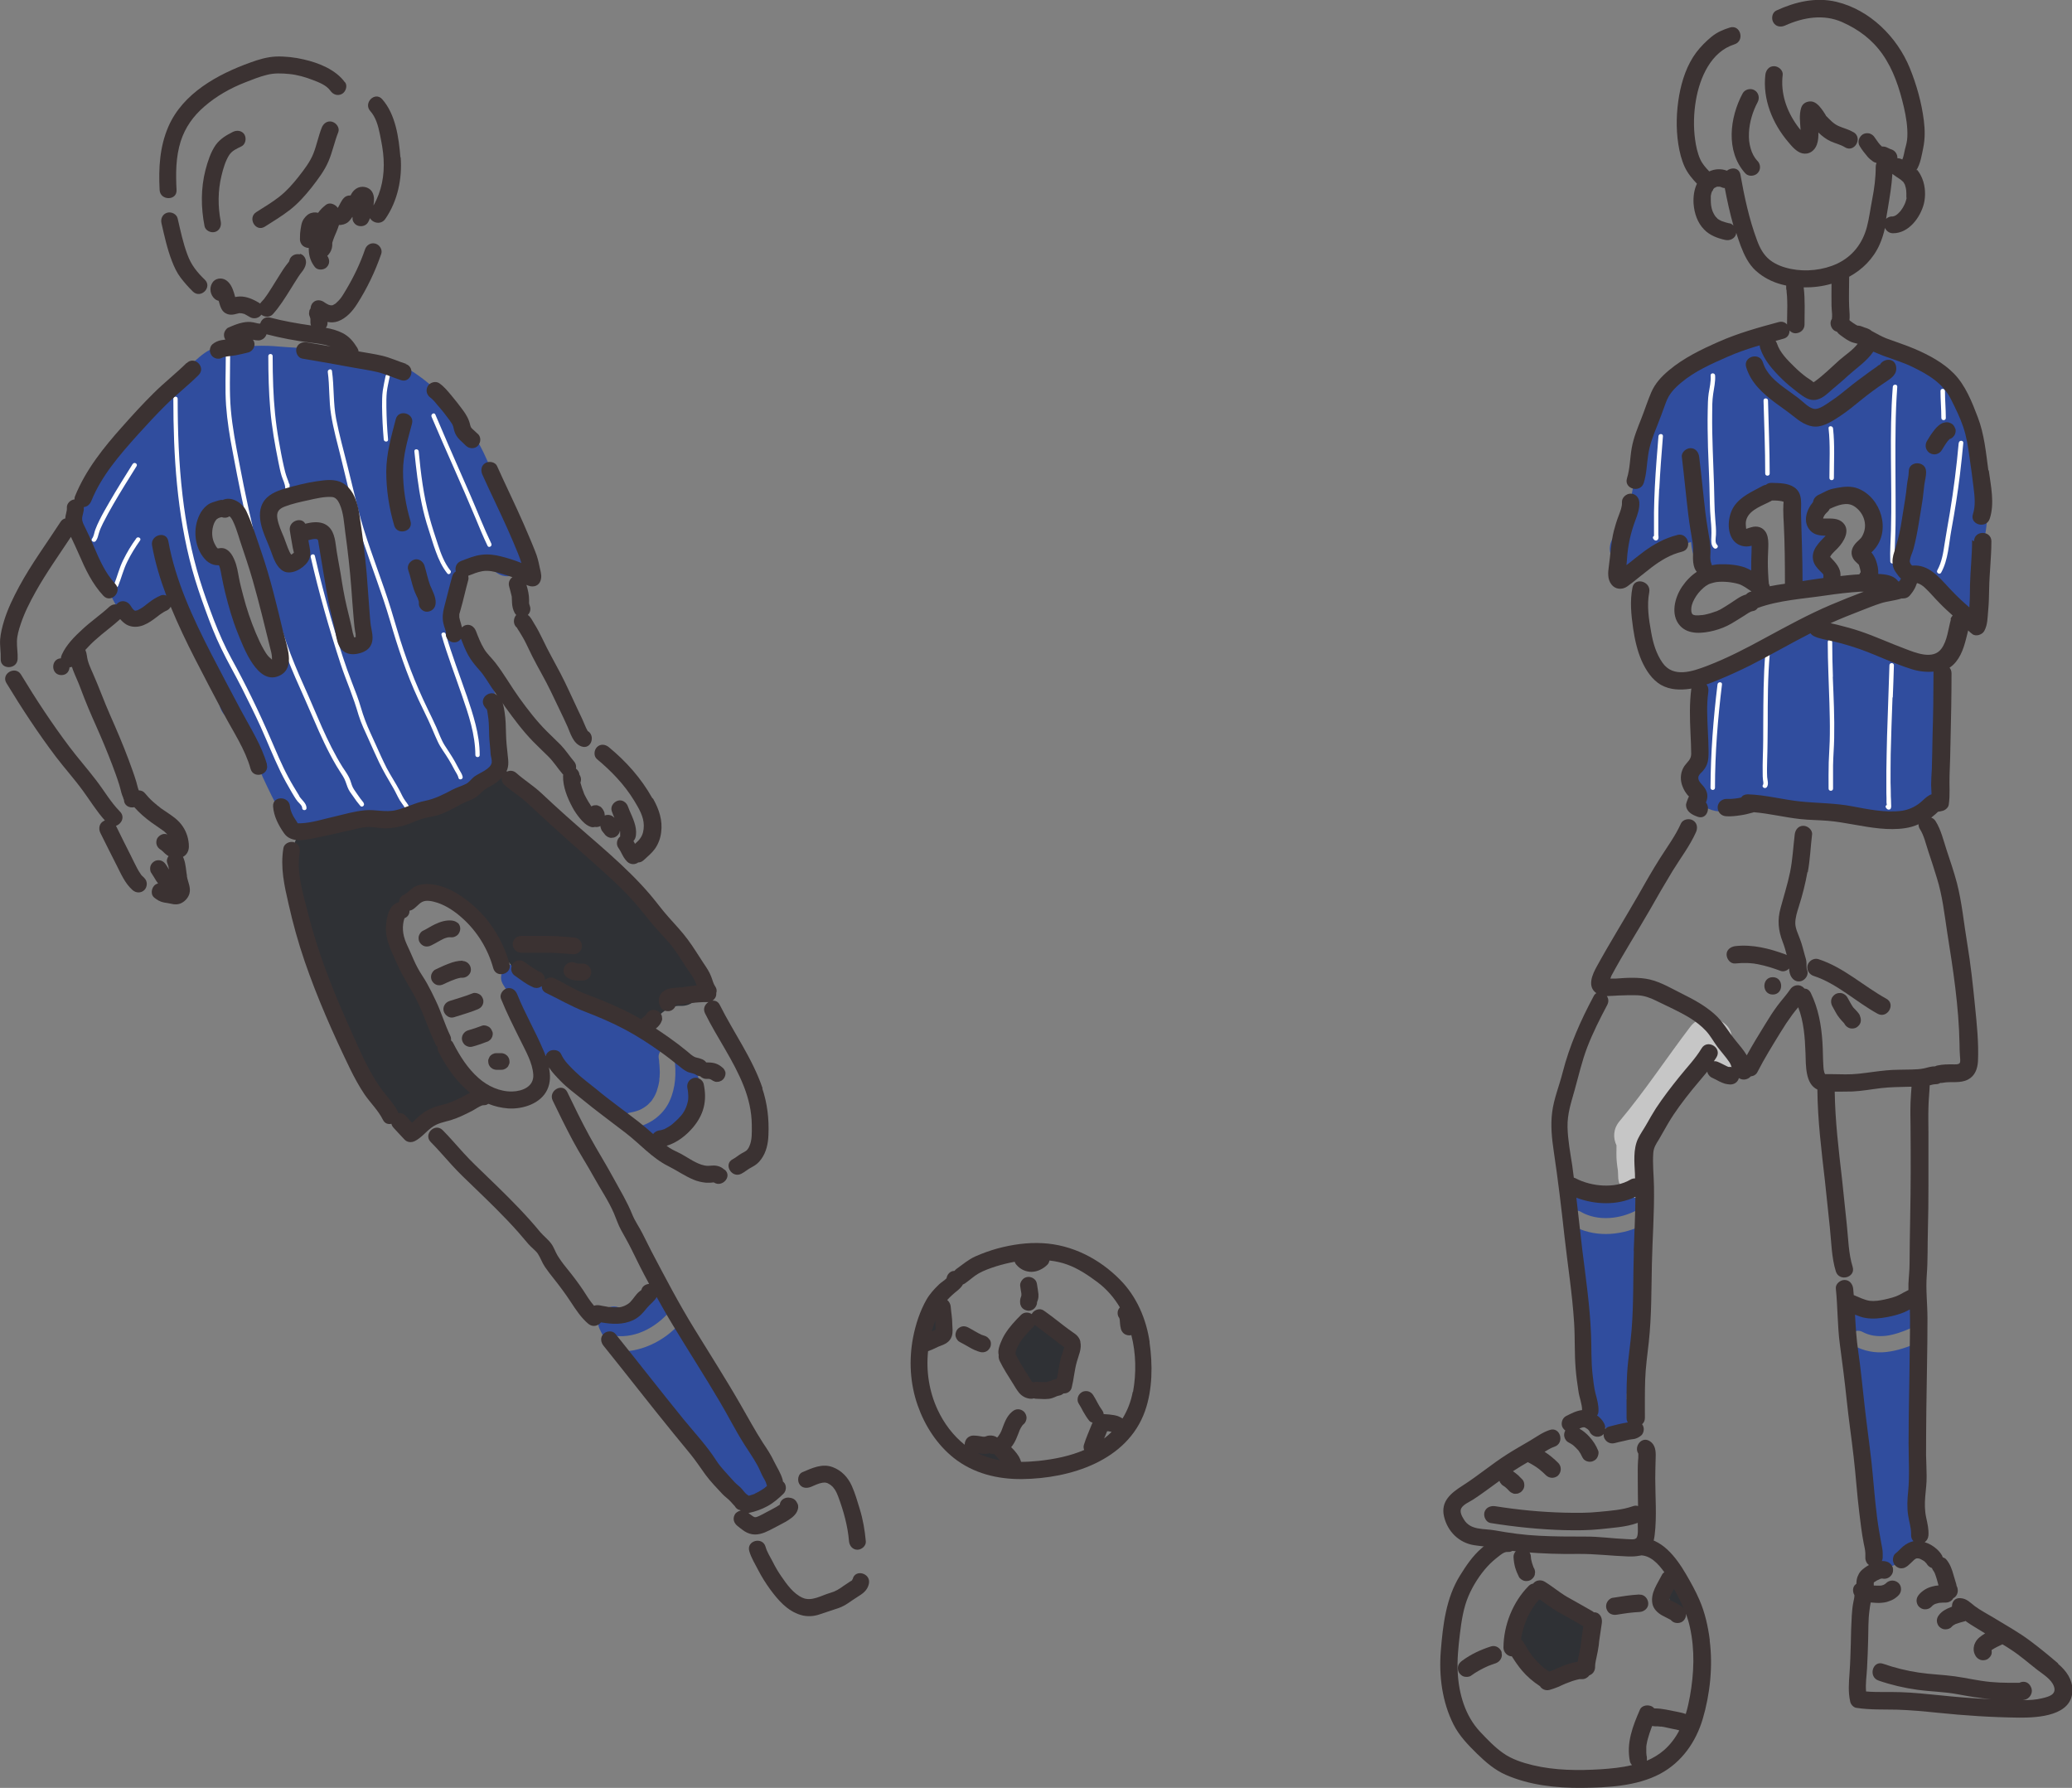 <?xml version="1.0" encoding="UTF-8"?>
<svg id="_レイヤー_2" data-name="レイヤー_2" xmlns="http://www.w3.org/2000/svg" viewBox="0 0 148.11 127.78">
  <rect x="0" y="0" width="148.11" height="127.78" fill="#808080" stroke="none"/>
  <defs>
    <style>
      .cls-1 {
        fill: #e8cc03;
      }

      .cls-2 {
        fill: #fff;
      }

      .cls-3 {
        fill: #304d9e;
      }

      .cls-4 {
        fill: #3b3232;
      }

      .cls-5 {
        fill: #c6c6c6;
      }

      .cls-6 {
        fill: #2f3135;
      }
    </style>
  </defs>
  <g id="_レイヤー_1-2" data-name="レイヤー_1">
    <g>
      <g>
        <g>
          <path class="cls-3" d="M136.17,41.06s-.01-.03-.02-.04c0,0,0,0,0,.01,0,0,0,.02.01.02Z"/>
          <polygon class="cls-3" points="136.17 41.07 136.17 41.08 136.17 41.08 136.17 41.08 136.17 41.07"/>
          <polygon class="cls-3" points="136.19 41.09 136.18 41.08 136.18 41.09 136.19 41.09"/>
          <path class="cls-3" d="M141.64,39.07c.06-.11.11-.22.14-.35.19-.72.29-1.43.23-2.17-.02-.21-.08-.41-.18-.59-.04-.34-.1-.66-.21-.93-.04-.1-.09-.2-.14-.28-.04-.27-.09-.54-.17-.81,0-.01-.01-.03-.02-.04-.03-1.12-.06-2.3-.36-3.33-.06-.22-.16-.4-.29-.55-.23-.6-.59-1.17-.94-1.65-.76-1.05-1.71-1.87-2.91-2.23-1.11-1-2.55-1.82-3.9-.94-.59.38-1.08,1.11-1.13,1.83-.1.07-.21.14-.31.21-.45-.15-.99-.07-1.49.4-.25.23-.49.47-.72.71,0,0-.01,0-.02-.01-.1-.12-.2-.24-.3-.35-.26-.28-.58-.55-.87-.83-.06-.26-.2-.49-.41-.67-.14-.11-.28-.23-.42-.34-.09-.07-.18-.13-.27-.17.06-.25.06-.52,0-.75-.24-.88-1.07-1.2-1.9-1.08-.93.14-1.75.72-2.49,1.36-2.92.62-4.21,3.23-4.77,6-.05.14-.1.27-.15.41,0,0,0,.02-.01.03-.55,1.37-.96,2.77-1.11,4.23,0,0,0,0,0,0-.25.91-.73,1.48-1.22,2.27-.93,1.49,1.2,3.13,2.42,1.87.42-.43.92-.77,1.45-1.04.24-.12.48-.21.73-.31.38-.15.63-.07.11-.18.32.07.62.04.87-.05.04.44.1.88.35,1.26.22.32.48.53.83.7.09.04.98.41.76.09,1.15,1.6,3.83.06,2.66-1.56-.38-.53-.89-1.1-1.54-1.28-.04-.27-.12-.55-.15-.69-.02-.11-.05-.2-.08-.3.13-.1.26-.22.37-.37.5-.68,1.36-1.3,2.23-1.74.07-.02.13-.03.2-.05.49.33,1.06.47,1.65.54.04,0,.07.01.1.02-.01.15-.03.31-.04.46-.05.14-.09.29-.12.44-.05.23.03.43.16.57.03.05.06.09.1.13-.04.25-.08.49-.11.74,0,.04,0,.08-.01.12-.1.1-.15.24-.15.42.01.54,0,1.08,0,1.62,0,.06,0,.11,0,.17,0,.04,0,.08,0,.12,0,.09,0,.18,0,.27,0,.13.04.24.1.33.02.15.02.3,0,.44,0,0,0,0,0,0-.01.05-.02.11-.03.16-.06.59.8.8,1.11.42.01,0,.02,0,.04,0,.23.04.42.06.65.02.49-.1.56-.72.27-1.04-.06-.07-.12-.15-.17-.23,0-.03,0-.06,0-.1,0-.33-.06-.65-.12-.96.03-.01.07-.03.1-.05.15-.1.25-.22.35-.36,0,0,.01-.02.02-.02.52-.05.84-.83.27-1.16-.23-.13-.49-.15-.72-.06-.12-.07-.27-.09-.41-.07-.03-.02-.06-.04-.09-.06.08-.67.24-1.32.3-1.99.11.03.23.05.35.08.97.18,1.92-.2,2.89-.42.32.43.6.86.8,1.39.13.36.25.68.41.99-.03.05-.05.1-.07.15-.02.08-.04.15-.07.23,0,.02,0,.02-.01.03,0,0,0,.02-.02.04-.06.12-.12.25-.18.37-.14.3-.28.6-.31.93-.04.48.13,1.05.37,1.46.07.12.17.2.28.24,0,.03.01.05.03.08.1.25.31.47.6.46.07,0,.13-.02.2-.04.1.18.24.33.42.45.27.18.7.06.85-.22.15-.29.08-.62-.18-.82,0,0,.01.01,0,.02,0,0,0-.01-.01-.02,0,0,0,0-.01,0,0,0,0,0,0,0,0,0-.02-.01-.02-.02,0,0,.02,0,.02.01,0,0,0,0,0,0,0,0,0,0,0,0,0,0,0,0,0,0,0,0,0,0,0,0,0,0,0,0,0,0,0,0,0,0,0,0,.01,0,.01,0,0,0,0,0,0-.01,0-.02,0,0,0,0,0,.01,0,0,0,0,0,0,0,0,0-.02-.01-.03,0,0,0,0,0,0,0-.01-.01-.02-.01-.02,0,0,0,0,0,0-.01-.04-.02-.08-.03-.12.02,0,.04.02.06.03.41.15,1.17.03,1.38.13.56.27.93,1.43,1.21,1.95.73,1.35,2.9.73,2.87-.78-.01-.67-.07-1.35-.15-2.02.07-.31.1-.62.11-.93.01-.07.03-.13.04-.2Z"/>
        </g>
        <path class="cls-3" d="M138.85,48.93c-.03-.87-.93-1.84-1.88-1.51-.82-.43-1.84-.68-2.75-1.02-1.69-.63-3.88-2.01-5.7-1.45-.82.25-1.67.68-2.38,1.16-.87.58-1.89.88-2.72,1.48-.28.2-.46.46-.57.74-.52.08-.99.41-1.19,1.06-.3.97-.23,1.98-.18,2.99-.19.85-.35,1.75-.48,2.6-.07.45-.05.86.07,1.25-.03,1.34,1.46,2.07,2.76,1.66.98-.31,1.61-.71,2.68-.67.04,0,.08,0,.12,0,1.62.56,3.61.66,5.27.73,1.56.07,3.42.52,4.89-.12.05-.02.09-.04.14-.07.7.02,1.45-.46,1.58-1.14.46-2.43.43-5.24.34-7.7Z"/>
        <path class="cls-3" d="M113,86.61c1.22.7,2.81.52,4.01-.12.05-.03.1-.04.15-.05.02-.21.03-.41.03-.62.02-.74-.71-1.19-1.37-1.04-1.06.23-1.82.19-2.86.21-.76.01-1.43.93-.93,1.63.06.09.12.17.19.24.14-.27.45-.45.79-.25Z"/>
        <path class="cls-3" d="M116.81,98.92c.58-3.76.9-7.51.74-11.35,0-.02,0-.05-.01-.07-1.48.78-3.34.97-4.87.23.17.9.35,1.79.49,2.69-.3.16-.5.46-.48.91.05.99.15,1.97.26,2.95,0,.09,0,.18.02.28.01.08.03.15.04.23.18,1.54.38,3.09.48,4.63-.07.35,0,.74.27,1.02.03.09.06.18.09.26.04.1.09.19.14.28-.01.26.07.53.32.77.03.03.07.06.1.09.28.27.73.35,1.11.25.42.06.87-.03,1.26-.35.75-.6.25-1.51-.49-1.73,0-.13,0-.25,0-.38.27-.1.48-.33.54-.72Z"/>
        <path class="cls-3" d="M136.85,103.69c.05-1.72.1-3.45.18-5.17.05-.92.18-1.84.28-2.75-.05.08-.11.14-.2.18-.74.33-1.48.59-2.29.68-.79.09-1.59-.07-2.29-.45-.28-.15-.36-.53-.21-.79.16-.28.51-.35.79-.21.54.29,1.09.36,1.71.29.52-.06,1.2-.29,1.71-.52.29-.13.62-.09.79.21.02.03.03.06.04.09.05-.52.08-1.04.07-1.56-.02-1.32-1.98-1.39-2.15-.19-.64.18-1.01.38-1.7.21-.12-.03-.23-.04-.34-.03-.71-.35-1.83.22-1.58,1.24.47,1.95.48,4.07.67,6.06.05.49.35.8.72.94.19,1.64.36,3.29.48,4.94-.02.78.02,1.53.21,2.22,0,.16,0,.32,0,.47-.01.7-.12,1.58.5,2.08.28.22.68.43,1.05.28,2.7-1.12,1.88-4.78,1.36-7.61.12-.16.2-.36.2-.61Z"/>
        <path class="cls-6" d="M113.79,116.27c-.03-.1-.06-.18-.1-.27-.15-.7-.75-1.25-1.5-1.25-.05,0-.1.01-.15.02-.12-.02-.25-.03-.38-.03-.2-.38-.55-.69-.96-.8-.83-.23-1.64.28-1.9,1.08-.46,1.45-.18,3.83,1.36,4.59.55.27,1.35.23,1.84-.18.34-.08.64-.28.82-.6.38-.18.68-.52.84-.97.19-.53.27-1.02.12-1.58Z"/>
        <path class="cls-6" d="M120.95,114.58c-.02-.06-.04-.12-.08-.17-.05-.07-.08-.16-.13-.23-.06-.08-.11-.15-.19-.21,0-.06,0-.12,0-.18,0-.16-.07-.33-.18-.44-.11-.11-.29-.19-.44-.18-.16,0-.33.06-.44.18-.11.12-.18.27-.18.44,0,.13-.02.26,0,.38.02.18.04.3.13.46.03.07.09.13.14.19.04.05.09.09.15.13,0,0,.02,0,.03.01.04.08.09.15.15.22.1.12.29.18.44.18s.34-.07.44-.18c.11-.12.19-.27.18-.44,0-.06-.01-.11-.02-.17Z"/>
        <path class="cls-5" d="M117.76,84.52c-.09-1.01.14-1.94.49-2.82.05-.72.29-1.41.71-2.06.3-.46.66-.89,1-1.32.03-.05.06-.1.09-.13.05-.08.1-.15.15-.23.93-1.49,2.75-1.96,4.3-1.19.01-.02.03-.04.04-.06.05-.12.1-.25.16-.37.07-.27.07-.55,0-.82-.06-.36-.29-.66-.51-.92-.07-.08-.16-.15-.24-.23-.05-.05-.11-.09-.17-.13.12-1.27-1.96-2.17-2.96-.85-1.69,2.22-3.25,4.6-5.05,6.74-.47.56-.47,1.21-.22,1.73,0,.39-.02.79.02,1.18.02.21.05.41.08.62,0-.03.02.38.02.43,0,.81.71,1.58,1.54,1.54.27-.01.52-.09.74-.21-.1-.29-.16-.59-.18-.9Z"/>
        <g>
          <polygon class="cls-4" points="119.32 114.35 119.32 114.35 119.32 114.35 119.32 114.35 119.32 114.35"/>
          <path class="cls-4" d="M119.33,114.29s0,.01,0,.02c0,0,0,0,0,0,0,0,0,0,0,0,0,0,0-.02,0-.03Z"/>
          <polygon class="cls-4" points="119.39 114.08 119.39 114.08 119.39 114.07 119.39 114.08"/>
          <path class="cls-4" d="M122.22,117.22c-.13-.99-.34-1.95-.74-2.87-.27-.63-.61-1.24-.96-1.84-.71-1.21-1.77-2.65-3.33-2.59-.8.03-.8,1.27,0,1.24.76-.03,1.34.59,1.78,1.21-.08.05-.14.11-.18.2-.32.64-.8,1.25-.68,2.01.06.4.38.7.71.88.13.07.26.13.39.2.06.03.13.07.19.1,0,0,0,0,.01,0,.02.02.04.04.06.06.22.24.66.24.88,0,.13-.14.18-.31.17-.48.11.32.21.64.28.97.36,1.63.29,3.29,0,4.92-.08.43-.17.86-.3,1.27-.19-.07-.39-.11-.58-.15-.55-.1-1.08-.25-1.64-.25-.01,0-.02,0-.03,0-.04-.05-.1-.1-.17-.14-.27-.14-.71-.09-.85.22-.52,1.18-.99,2.4-.72,3.71.02.1.08.19.15.26-.73.18-1.49.25-2.22.3-1.62.1-3.28.09-4.87-.29-.74-.18-1.5-.42-2.13-.87-.6-.42-1.14-.99-1.64-1.52-1.07-1.14-1.52-2.71-1.6-4.24-.05-.93.05-1.86.16-2.78.11-.9.25-1.84.61-2.68.32-.75.81-1.52,1.36-2.12.23-.25.49-.48.75-.68.18-.14.44-.37.68-.35.8.06.79-1.18,0-1.24-.72-.06-1.35.53-1.85.97-.64.55-1.11,1.25-1.55,1.96-1,1.61-1.22,3.54-1.37,5.4-.14,1.78.1,3.63.91,5.24.41.81,1.04,1.46,1.68,2.09.62.6,1.26,1.16,2.06,1.51,1.7.74,3.56.94,5.4.93,1.86-.02,3.96-.11,5.64-1.01,1.53-.82,2.54-2.26,3.03-3.9.53-1.78.74-3.8.5-5.64ZM120.35,114.95c-.21-.23-.49-.35-.77-.49-.06-.03-.12-.06-.18-.09-.03-.01-.05-.03-.08-.05,0,0,0,0,0,0,0,0,0,0,0,0h0s0,0,0,0c0,0,0,0,0,0,0,0,0,0,0,0,0-.02,0-.04,0-.06,0,.01,0,.03,0,.04,0,0,0,0,0,0,0-.04.02-.07.03-.11,0-.03.02-.06.03-.09,0,0,0,0,0-.01,0,.01-.01.02-.02.04,0-.01.01-.03.02-.04.02-.05.02-.04,0,0,.03-.06.05-.12.08-.17.06-.12.13-.24.2-.36.27.48.51.97.72,1.47-.01-.02-.03-.04-.04-.06ZM118.94,125.09c-.37.32-.78.56-1.22.75.01-.08,0-.16,0-.25,0-.02-.03-.19-.03-.16,0-.05,0-.09-.01-.14,0-.14,0-.27,0-.41,0-.04,0-.09.01-.13,0-.02.01-.09.02-.11.02-.14.05-.27.09-.4.07-.25.15-.49.24-.73.02-.06.04-.11.07-.16.06.02.12.03.19.03.13,0,.26,0,.39.02,0,0,.01,0,.02,0,.02,0,.04,0,.05,0,.06.01.13.02.19.03.2.04.4.09.6.13.17.03.33.06.49.11,0,0,0,0,0,0-.27.52-.63,1.01-1.1,1.42Z"/>
        </g>
        <path class="cls-4" d="M114.05,115.24s-.08-.01-.12-.01c-.03-.03-.06-.05-.09-.07-.61-.36-1.23-.69-1.84-1.04-.56-.33-1.05-.76-1.61-1.09-.26-.15-.62-.09-.8.15-.12.02-.23.08-.32.17-1.13,1.14-1.79,2.8-1.8,4.41,0,.32.28.62.6.62.22.35.45.69.72,1.01.36.43.8.8,1.27,1.11,0,0,0,0,.01,0,.14.23.41.35.69.28.21-.06.42-.13.63-.22.23-.1.46-.22.7-.3-.17.06.01,0,.05-.02.05-.02.11-.04.16-.06.09-.03.18-.07.28-.09.11-.03.21-.06.32-.08.01,0,.03,0,.04,0,.05,0,.11,0,.16,0,.2,0,.39-.11.51-.27.24-.09.4-.3.41-.58,0-.06,0-.13.01-.19,0-.02,0-.08.01-.1.02-.14.05-.27.08-.41.06-.28.12-.57.16-.86,0-.06.02-.13.02-.19,0-.03,0-.06.01-.09,0,0,0,0,0-.02.02-.14.04-.27.06-.41.04-.29.09-.58.13-.88.05-.32-.08-.68-.43-.77ZM111.66,119.09c-.14.06-.28.12-.42.18-.05.02-.1.05-.16.07-.01,0-.03.01-.04.02,0,0,0,0,0,0-.1.04-.2.08-.3.11-.02-.02-.04-.04-.07-.05-.11-.07-.21-.14-.31-.21-.02-.02-.05-.04-.07-.06-.05-.04-.09-.08-.13-.12-.18-.16-.35-.34-.51-.53-.04-.04-.07-.09-.11-.13.13.14,0,0-.03-.04-.07-.1-.14-.2-.21-.3-.14-.22-.27-.44-.4-.66-.04-.08-.1-.14-.17-.19,0-.02,0-.06,0-.07.01-.09.03-.18.05-.27.07-.35.18-.69.31-1.02,0-.01.01-.03.02-.05.01-.03.03-.06.04-.1.04-.08.07-.15.11-.23.08-.16.17-.31.26-.46.05-.08.1-.16.15-.23.02-.03.05-.07.07-.1,0,0,.01-.02.02-.03.09-.11.18-.21.28-.32.43.29.84.62,1.3.89.61.35,1.24.68,1.84,1.04-.06.43-.13.87-.18,1.3,0,.02,0,.03,0,.04,0,0,0,.01,0,.03-.02.08-.03.15-.04.23-.03.14-.06.27-.09.41-.04.18-.07.36-.09.53-.39.05-.76.17-1.12.32Z"/>
        <path class="cls-4" d="M107.35,118.1c-.1-.31-.43-.54-.77-.43-.73.23-1.44.56-2.06,1.02-.13.1-.24.2-.29.37-.04.15-.02.35.06.48.09.13.21.25.37.29.15.03.35.03.48-.06.38-.28.79-.5,1.21-.69.18-.07.36-.14.55-.2.31-.1.54-.44.43-.77Z"/>
        <path class="cls-4" d="M117.19,113.96c-.65.03-1.29.14-1.93.24-.14.02-.3.16-.37.29-.08.13-.11.33-.06.48.05.15.14.3.29.37.16.08.31.09.48.06.27-.04.53-.09.8-.12.26-.03.53-.06.8-.07.32-.02.64-.27.62-.62-.01-.32-.27-.64-.62-.62Z"/>
        <path class="cls-4" d="M109.64,112.07s-.01-.03-.02-.05c-.08-.2-.14-.4-.18-.61,0-.04,0-.08-.01-.13,0-.16-.06-.32-.18-.44-.11-.11-.29-.19-.44-.18-.16,0-.33.06-.44.18-.11.12-.19.27-.18.44.01.25.05.5.11.73.07.24.16.46.27.68.06.13.24.25.37.29.15.04.35.02.48-.06.13-.09.25-.21.29-.37,0-.06.01-.11.02-.17,0-.11-.03-.22-.08-.31Z"/>
        <path class="cls-2" d="M118.61,34.93c.06-1.25.16-2.5.26-3.75.02-.21-.31-.21-.32,0-.1,1.21-.2,2.42-.26,3.63-.03.6-.05,1.2-.06,1.8,0,.29,0,.59,0,.88,0,.16,0,.32,0,.48,0,.08,0,.16,0,.24,0,.02,0,.06,0,.09-.07.04-.11.12-.05.21.04.06.08.1.15.12.07.02.14-.02.18-.07.07-.1.04-.23.03-.35,0-.16,0-.32,0-.48,0-.31,0-.61,0-.92,0-.63.03-1.25.06-1.88Z"/>
        <path class="cls-2" d="M122.74,38.94c-.17-.15-.09-.51-.08-.71.02-.37-.02-.75-.05-1.12-.07-.83-.06-1.65-.09-2.48-.05-1.68-.15-3.35-.13-5.03,0-.48,0-.97.07-1.44.06-.44.17-.87.14-1.32-.01-.21-.34-.21-.32,0,.03.43-.07.85-.14,1.27-.06.41-.06.83-.07,1.25-.02.87,0,1.74.02,2.61.03.88.07,1.75.1,2.62.03.87.02,1.73.1,2.6.04.4.06.79.04,1.18-.01.26-.04.61.18.8.16.14.39-.09.23-.23Z"/>
        <path class="cls-2" d="M122.77,48.92c-.3,2.45-.49,4.92-.5,7.38,0,.21.32.21.32,0,0-2.47.2-4.93.5-7.38.03-.21-.3-.21-.32,0Z"/>
        <path class="cls-2" d="M126.38,28.63c0-.21-.33-.21-.32,0,.05,1.74.12,3.47.12,5.21,0,.21.32.21.32,0,0-1.74-.08-3.47-.12-5.21Z"/>
        <path class="cls-2" d="M126.32,54.34c.03-.85.03-1.7.04-2.55,0-1.7,0-3.41.15-5.1.02-.21-.31-.21-.32,0-.14,1.64-.14,3.3-.15,4.94,0,.82,0,1.65-.03,2.47-.01.39-.02.78-.01,1.17,0,.16,0,.3.02.46.01.1.06.27,0,.36-.12.17.16.33.28.16.14-.2.04-.49.02-.71-.02-.4-.01-.81,0-1.2Z"/>
        <path class="cls-2" d="M131.03,30.62c-.02-.21-.35-.21-.32,0,.13,1.17.06,2.36.06,3.54,0,.21.32.21.32,0,0-1.18.07-2.36-.06-3.54Z"/>
        <path class="cls-2" d="M131.02,48.37c-.03-.83-.05-1.66-.05-2.49,0-.21-.32-.21-.32,0,0,1.46.08,2.92.12,4.38.02.74.04,1.47.03,2.21,0,.68-.06,1.35-.08,2.02-.02.62-.01,1.25-.01,1.87,0,.21.32.21.32,0,0-.55,0-1.1,0-1.65.01-.65.07-1.31.08-1.96.03-1.46-.04-2.92-.1-4.38Z"/>
        <path class="cls-2" d="M135.5,30.55c.01-.97.05-1.94.12-2.9.02-.21-.31-.21-.32,0-.27,3.41-.04,6.83-.13,10.25-.02.74-.08,1.48-.05,2.22,0,.21.33.21.32,0-.02-.65.02-1.31.04-1.97.03-.81.02-1.61.02-2.42,0-1.73-.03-3.45,0-5.18Z"/>
        <path class="cls-2" d="M135.3,49.84c.03-.76.06-1.53.08-2.29,0-.21-.32-.21-.32,0-.05,1.69-.12,3.37-.17,5.06-.02.83-.04,1.66-.05,2.49,0,.43,0,.86,0,1.29,0,.21,0,.43.01.64,0,.11,0,.21,0,.32,0,.03.01.12.02.18-.08.04-.12.12-.05.21.04.06.08.1.15.12.07.01.15,0,.18-.07.06-.11.03-.23.03-.35,0-.17-.01-.35-.02-.52,0-.33-.01-.67-.02-1,0-.67,0-1.34.01-2.01.03-1.35.08-2.7.13-4.06Z"/>
        <path class="cls-2" d="M139.03,27.95c0-.21-.33-.21-.32,0,0,.64.06,1.28.06,1.92,0,.21.33.21.32,0,0-.64-.06-1.28-.06-1.92Z"/>
        <path class="cls-2" d="M140.01,31.67c-.15,1.67-.36,3.33-.63,4.97-.12.73-.26,1.45-.37,2.18-.1.66-.2,1.35-.53,1.94-.1.18.18.35.28.16.51-.93.54-2.04.73-3.06.24-1.31.45-2.62.61-3.94.09-.75.17-1.5.24-2.26.02-.21-.31-.21-.32,0Z"/>
        <g>
          <path class="cls-4" d="M122.8,13.36c.07,0,.04,0,0,0h0Z"/>
          <g>
            <path class="cls-4" d="M135.47,15.41s.02-.01,0,0h0Z"/>
            <path class="cls-4" d="M136.98,12.17c.3-.45.39-1.1.5-1.62.13-.64.12-1.28.04-1.93-.16-1.28-.52-2.57-1.01-3.77-.91-2.22-2.86-4.15-5.24-4.72-1.47-.35-2.94,0-4.29.62-.31.14-.38.58-.22.85.18.32.55.36.85.22,1.29-.58,2.74-.83,4.07-.24,1.17.52,2.14,1.24,2.88,2.29.79,1.12,1.22,2.45,1.53,3.78.16.69.28,1.42.25,2.13-.01.31-.09.6-.17.89-.06.25-.09.51-.19.73-.11-.06-.23-.09-.35-.09.01-.29-.16-.55-.45-.64,0,0-.01,0-.02,0-.11-.05-.21-.1-.32-.15-.1-.04-.21-.05-.32-.05-.09-.08-.17-.17-.24-.26-.09-.12-.18-.25-.27-.38-.08-.14-.22-.24-.37-.29-.15-.04-.35-.02-.48.06-.28.18-.41.56-.22.85.16.26.35.51.55.74.11.13.24.24.38.34.08.06.17.09.27.12-.04.08-.06.17-.06.27,0,.79-.1,1.55-.25,2.32-.13.66-.21,1.33-.38,1.98-.31,1.17-1.02,2.1-2.12,2.62-1,.47-2.24.6-3.31.38-.54-.11-1.08-.3-1.52-.65-.45-.36-.72-.88-.91-1.41-.56-1.5-.9-3.1-1.18-4.67-.09-.52-.64-.55-.97-.29-.41-.16-.87-.13-1.26.05-.25-.26-.5-.54-.65-.88-.19-.43-.3-.93-.36-1.39-.13-.92-.1-1.91.06-2.83.28-1.61,1.07-3.45,2.75-3.98.76-.24.44-1.44-.33-1.2-.48.15-.9.33-1.3.65-.41.34-.78.71-1.1,1.13-.66.88-1.03,2-1.22,3.07-.2,1.15-.24,2.33-.06,3.49.09.56.22,1.11.46,1.63.21.45.53.83.87,1.19-.21.44-.27.96-.24,1.43.05.67.27,1.35.75,1.84.4.42.96.63,1.52.75.32.07.69-.1.77-.43,0-.03,0-.06.01-.08.1.31.2.61.31.91.25.66.56,1.32,1.09,1.8.52.47,1.16.8,1.84.98.11.03.22.05.33.08,0,.07,0,.14,0,.21,0,.05.02.11.03.16,0,.03,0,.06,0,.08.01.1.02.21.03.31.01.23.02.45.02.68,0,.45-.02.89-.02,1.34-.13-.15-.34-.24-.6-.17-1.45.39-2.89.79-4.27,1.4-1.27.56-2.52,1.16-3.59,2.06-.53.45-.97.92-1.25,1.57-.26.61-.46,1.24-.7,1.85-.27.68-.56,1.38-.69,2.11-.13.72-.12,1.47-.34,2.17-.24.77.96,1.09,1.2.33.21-.66.21-1.35.32-2.03.1-.68.35-1.34.61-1.98.23-.57.44-1.15.65-1.73.22-.61.6-1.01,1.09-1.42.97-.82,2.18-1.35,3.34-1.86,1.27-.56,2.63-.92,3.97-1.28.32-.08.44-.33.44-.59.11.13.28.21.45.2.34-.02.62-.27.62-.62,0-.89.05-1.77-.06-2.66.67.01,1.34-.07,1.99-.26,0,.52-.01,1.04,0,1.56,0,.2.03.4.04.61,0,.06,0,.12,0,.17,0,.03-.01.08-.01.13,0,.01,0,.02,0,.03,0,0,0,0-.01.02-.19.27-.06.7.22.85.32.17.65.06.85-.22.3-.43.19-1.03.17-1.52-.03-.68,0-1.37,0-2.05,0-.03,0-.06,0-.08.94-.51,1.73-1.29,2.18-2.31.17-.38.29-.78.38-1.18.1.22.31.38.57.38,1.12.01,1.95-1.11,2.21-2.1.14-.57.11-1.25-.11-1.79-.09-.23-.21-.45-.37-.64ZM123.64,15.97c-.2-.05-.39-.1-.57-.17-.02,0-.05-.02-.06-.03-.04-.02-.08-.04-.12-.06-.04-.02-.08-.06-.12-.08,0,0,0,0-.01-.02-.04-.04-.07-.07-.11-.11,0,0-.02-.03-.04-.05-.05-.07-.09-.14-.13-.22,0-.01-.05-.11-.06-.13-.01-.03-.03-.1-.04-.12-.02-.07-.04-.14-.05-.21,0-.01-.01-.08-.02-.11-.01-.12-.02-.23-.02-.35,0-.06,0-.13,0-.19,0-.03,0-.06,0-.09,0,0,0,0,0-.03.02-.12.05-.25.1-.36-.06.16.16-.21.04-.08.03-.04.07-.07.1-.11,0,0,.01-.02.02-.02,0,0,.01,0,.03-.01.04-.02.07-.04.11-.06.01,0,.04-.01.06-.02.01,0,.03,0,.04,0,0,0-.01,0-.02,0,.04,0,.1,0,.14,0,0,0,0,0,0,0,0,0,0,0,.02,0,.06.02.13.04.19.07.05.02.11.03.17.03.17.9.37,1.81.62,2.69-.07-.09-.17-.15-.3-.18ZM136.29,14.13s-.01.07-.02.1c-.02.09-.05.17-.08.26,0,.02-.02.04-.03.07,0,0-.04.08-.04.09-.04.09-.09.17-.14.25-.03.05-.06.09-.09.13,0,0-.01.02-.02.03-.07.08-.13.15-.21.22,0,0-.04.03-.06.05-.02.01-.05.03-.05.04-.04.03-.09.04-.13.07.02-.01.02-.02.03-.02-.02,0-.04.02-.06.03-.03,0-.06.01-.08.02-.01,0-.04,0-.07,0-.16,0-.31.07-.42.17.04-.24.08-.47.12-.71.14-.84.28-1.66.33-2.5.19.14.38.27.58.4.02.01.04.03.05.04.04.03.07.07.11.1.03.03.03.03.04.03,0,0,0,.01.03.05.03.05.06.1.09.16.02.04.02.04,0,.01l.02.07c.02.07.04.13.05.2,0,0,.02.12.02.13,0,.06.01.13.01.19,0,.1,0,.2,0,.29,0,.02,0,.03,0,.04Z"/>
          </g>
        </g>
        <path class="cls-4" d="M125.62,11.5c-.22-.24-.39-.56-.48-.89-.11-.4-.14-.68-.12-1.13.03-.73.27-1.53.62-2.18.16-.3.07-.68-.22-.85-.28-.17-.69-.07-.85.22-.93,1.73-1.23,4.14.18,5.71.22.25.65.23.88,0,.25-.25.23-.63,0-.88Z"/>
        <path class="cls-4" d="M132.48,9.45c-.33-.21-.7-.28-1.05-.44-.37-.16-.63-.46-.91-.74,0,0,0,0,0,0,0,0,0-.01-.01-.03-.03-.04-.06-.09-.08-.13-.07-.11-.14-.22-.22-.32-.2-.27-.49-.58-.86-.54-.28.03-.51.17-.6.46-.16.52-.07,1.05-.04,1.58-.09-.1-.17-.21-.25-.32-.76-1.06-1.19-2.31-1.03-3.62.04-.33-.31-.62-.62-.62-.37,0-.58.29-.62.62-.2,1.74.51,3.47,1.62,4.78.26.31.6.73,1.02.83.48.11.88-.18,1.04-.62.1-.27.12-.57.11-.87.26.25.55.48.88.63.33.15.7.23,1.01.42.68.43,1.31-.65.63-1.07Z"/>
        <path class="cls-4" d="M119.89,38.24c-.89.22-1.68.66-2.41,1.2-.36.27-.71.55-1.06.83-.05.04-.11.08-.16.12.02-.15.03-.29.04-.44.03-.48.1-.96.2-1.43.1-.45.23-.88.39-1.31.16-.42.32-.86.29-1.31-.02-.34-.27-.62-.62-.62-.32,0-.64.29-.62.62.02.31-.11.62-.23.94-.14.36-.25.72-.35,1.1-.21.84-.24,1.73-.36,2.55-.06.43-.1.9.18,1.27.27.37.76.41,1.13.16.31-.22.56-.43.9-.7.27-.21.54-.43.81-.64.67-.51,1.38-.95,2.21-1.15.78-.19.45-1.39-.33-1.2Z"/>
        <path class="cls-4" d="M142.13,33.61c-.17-1.27-.29-2.57-.75-3.78-.41-1.08-.89-2.3-1.71-3.13-.76-.78-1.78-1.32-2.77-1.75-.68-.29-1.38-.51-2.07-.77-.36-.14-.69-.34-1.03-.52-.14-.12-.32-.2-.51-.25-.1-.04-.2-.08-.3-.11-.08-.02-.15-.03-.22-.03-.21-.11-.41-.26-.6-.4-.12-.09-.34-.1-.48-.06-.14.04-.3.15-.37.29-.08.14-.11.32-.06.48.05.16.15.27.29.37.29.21.58.44.93.54.1.03.2.05.31.08-.35.46-.89.8-1.31,1.17-.57.51-1.13,1.07-1.75,1.52-.03.02-.07.04-.1.06,0,0-.02-.01-.03-.03-.14-.12-.31-.22-.47-.33-.31-.23-.6-.48-.87-.75-.48-.47-1.03-1.01-1.24-1.66-.25-.76-1.45-.43-1.2.33.28.87.92,1.58,1.56,2.21.35.34.73.65,1.12.95.41.3.82.65,1.37.52.44-.1.76-.43,1.09-.72.39-.33.78-.65,1.15-1,.6-.54,1.34-1.03,1.8-1.71.24.11.5.21.75.31.68.25,1.38.46,2.04.78,1.13.55,2.18,1.16,2.76,2.32.32.64.64,1.28.87,1.96.24.7.35,1.42.45,2.15.11.72.2,1.44.29,2.17.08.63.16,1.31-.04,1.92-.25.76.95,1.09,1.2.33.36-1.09.08-2.34-.07-3.45Z"/>
        <path class="cls-4" d="M139.76,30.63c-.05-.15-.14-.3-.29-.37-.05-.02-.1-.04-.15-.06-.11-.03-.22-.03-.33,0-.19.03-.38.17-.51.3-.13.12-.25.28-.35.42-.15.2-.27.41-.4.62-.08.13-.1.33-.06.48.04.14.15.3.29.37.14.08.32.11.48.06.16-.05.28-.14.37-.29.14-.22.26-.44.42-.64.04-.05.08-.09.13-.14.14-.03.28-.16.35-.28.08-.13.11-.33.06-.48Z"/>
        <path class="cls-4" d="M135.53,26.16c-.14-.64-.96-.53-1.17-.05.02-.12-.15.07-.26.14-.21.14-.42.29-.62.44-.47.34-.94.69-1.39,1.06-.39.31-.77.63-1.19.9-.31.2-.85.64-1.23.57-.39-.07-.76-.49-1.07-.73-.34-.26-.7-.51-1.04-.76-.64-.47-1.3-1.03-1.54-1.82-.23-.77-1.43-.44-1.2.33.34,1.13,1.2,1.89,2.11,2.57.41.3.83.59,1.23.91.47.38,1,.77,1.63.77.61,0,1.25-.43,1.74-.75.54-.36,1.04-.77,1.54-1.18.53-.43,1.09-.84,1.66-1.22.43-.29.92-.57.8-1.17Z"/>
        <path class="cls-4" d="M134.84,71.38c-1.65-.91-3.04-2.24-4.86-2.83-.32-.1-.68.12-.77.43-.09.34.11.66.43.77,1.67.54,3.02,1.85,4.57,2.7.7.39,1.33-.69.63-1.07Z"/>
        <path class="cls-4" d="M132.95,72.58c-.11-.23-.31-.39-.48-.58-.16-.23-.28-.48-.42-.72-.08-.14-.22-.24-.37-.29-.15-.04-.35-.02-.48.06-.13.09-.25.21-.29.37-.04.16-.02.33.06.48.13.22.24.46.38.67.09.13.19.26.3.38.05.06.11.11.16.17.02.03.04.05.05.08.07.13.23.25.37.29.15.04.35.02.48-.06.13-.09.25-.21.29-.37.04-.17.01-.32-.06-.48Z"/>
        <path class="cls-4" d="M129.22,62.35c.17-.9.2-1.8.31-2.71.04-.33-.32-.62-.62-.62-.37,0-.58.29-.62.62-.11.9-.15,1.79-.33,2.68-.18.88-.45,1.71-.68,2.57-.24.88-.17,1.59.15,2.43.12.31.21.62.29.94-.03-.02-.07-.03-.1-.05-1.14-.42-2.36-.73-3.58-.59-.32.04-.64.26-.62.62.01.31.28.66.62.62.3-.03.59-.04.89-.03.13,0,.25.02.38.03.08,0,.08.01.02,0,.04,0,.08.01.12.02.06.01.12.02.19.03.56.11,1.11.28,1.64.48.21.08.45-.01.61-.17,0,.16.03.31.09.47.13.31.41.53.77.43.29-.08.56-.45.43-.77-.07-.17-.04-.32-.05-.5,0-.2-.06-.39-.12-.58-.11-.39-.2-.79-.35-1.17-.13-.36-.32-.72-.33-1.11,0-.41.13-.81.25-1.19.26-.81.47-1.64.62-2.48Z"/>
        <path class="cls-4" d="M126.72,69.84c-.8,0-.8,1.24,0,1.24s.8-1.24,0-1.24Z"/>
        <path class="cls-4" d="M118.32,105.66c0-.5.02-1,.03-1.5.02-.44-.02-.91-.42-1.16-.59-.38-1.15.4-.82.89,0,.02,0,.05,0,.1,0,.14,0,.28-.02.42-.03.41-.02.83-.02,1.25,0,.66.01,1.32.02,1.98-.11-.04-.23-.04-.37.01-.76.27-1.59.32-2.4.4-.83.09-1.66.08-2.5.06-1.65-.04-3.3-.2-4.94-.46-.33-.05-.67.09-.77.43-.08.3.1.71.43.77,1.74.28,3.5.46,5.27.51.86.02,1.72.02,2.58-.07.88-.1,1.81-.14,2.65-.44.01,0,.02-.01.03-.02,0,.05,0,.1,0,.15,0,.23.05.77-.1.95-.12.14-.52.07-.71.07-.99-.04-1.97-.19-2.96-.18-1.1,0-2.19,0-3.29-.06-1.06-.05-2.08-.19-3.13-.38-.82-.15-1.77.02-2.25-.8-.14-.23-.32-.56-.16-.81.16-.26.59-.44.84-.6.64-.42,1.25-.88,1.87-1.33.02.04.04.09.06.13.06.09.13.17.22.22.04.03.08.06.12.08.11.09.22.2.32.31.06.06.12.1.2.13.07.04.15.06.24.05.09,0,.17-.01.24-.05.08-.03.14-.07.2-.13.03-.04.06-.08.1-.13.06-.1.08-.2.08-.31,0-.06-.01-.11-.02-.17-.03-.11-.08-.2-.16-.27-.09-.09-.18-.18-.27-.27-.11-.1-.24-.19-.36-.28.02-.01.04-.03.06-.04.33-.21.66-.42,1-.61.28.14.56.31.81.5.17.14.33.28.49.44.11.11.28.18.44.18s.34-.07.44-.18c.23-.25.24-.63,0-.88-.3-.3-.62-.57-.98-.8.23-.14.46-.28.7-.36.76-.25.43-1.45-.33-1.2-.52.17-.95.49-1.42.77-.55.33-1.12.64-1.66.99-1.08.69-2.06,1.52-3.14,2.21-.83.53-1.59,1.12-1.34,2.21.25,1.08,1.08,1.9,2.18,2.06.53.08,1.06.11,1.59.22.65.13,1.31.22,1.97.27,1.29.11,2.58.15,3.87.13,1.19-.01,2.36.14,3.54.18.44.01.91,0,1.29-.25.44-.28.56-.82.62-1.3.16-1.32.04-2.7.04-4.03Z"/>
        <g>
          <path class="cls-4" d="M136.9,111.32s.04,0,.05,0c-.02,0-.03,0-.04,0,0,0,0,0,0,0Z"/>
          <g>
            <path class="cls-4" d="M130.81,39.79s0,0,0,0c0,0,0,0,0,0,.02.01.01,0,0,0Z"/>
            <path class="cls-4" d="M140.97,38.6c0,1.06-.12,2.12-.15,3.18-.01.48,0,.97-.04,1.45,0,.06,0,.12-.01.18-.09-.08-.18-.16-.27-.24-.44-.38-.85-.8-1.24-1.22-.69-.74-1.41-1.61-2.53-1.53-.02,0-.04,0-.06,0-.1-.11-.18-.21-.15-.38.04-.28.19-.55.26-.82.16-.58.27-1.18.37-1.78.1-.6.2-1.2.29-1.8.04-.32.07-.64.11-.96.04-.32.14-.64.13-.97-.01-.8-1.26-.8-1.24,0,0,.32-.1.65-.13.97-.04.34-.07.68-.13,1.02-.11.64-.2,1.28-.31,1.92-.11.62-.27,1.21-.46,1.81-.11.32-.17.66-.1,1,.06.32.23.5.41.75.04.06.1.11.16.16,0,.02,0,.03-.02.05-.03.05-.05.1-.08.15-.03,0-.06.01-.09.02-.02-.03-.04-.05-.06-.08-.29-.36-.85-.44-1.37-.46.02-.31-.05-.64-.15-.93-.08-.23-.19-.43-.34-.61.06-.06.13-.12.19-.19,1.23-1.37.51-3.71-1.13-4.37-.48-.19-.97-.15-1.47-.06-.21.04-.44.08-.64.16-.23.09-.44.22-.67.32-.24.1-.42.29-.45.54-.48.57-.76,1.44-.19,2.05.29.31.69.35,1.09.36-.47.49-1.08,1.04-.88,1.8.08.3.29.53.51.75.05.05.09.09.14.14.02.02.03.04.05.06h0s0,0,0,0c0,.01.02.03.02.04,0,0,0,0,0,0,0,.04,0,.08,0,.12,0,.04,0,.07,0,.11-.5.07-.99.14-1.49.22,0-1.6-.07-3.2-.11-4.8-.02-.67.16-1.46-.48-1.9-.47-.32-1.09-.3-1.63-.32-.17,0-.3.05-.4.14-.07.01-.15.03-.22.07-.74.41-1.57.74-2.06,1.47-.44.66-.56,1.84,0,2.48.31.35.8.46,1.24.34,0,0,.01,0,.02,0,0,.53-.04,1.04-.03,1.57,0,.06,0,.12,0,.19-.15-.08-.3-.16-.47-.22-.55-.19-1.22-.24-1.8-.22-.19,0-.37.04-.55.07,0-.04-.01-.08-.03-.12-.11-.28-.07-.54-.06-.83.01-.28-.02-.55-.06-.82-.1-.65-.22-1.29-.3-1.94-.16-1.35-.28-2.7-.45-4.04-.04-.33-.26-.62-.62-.62-.3,0-.66.29-.62.62.17,1.4.3,2.8.47,4.2.08.66.2,1.32.31,1.98.09.6-.09,1.22.14,1.8.04.09.09.17.15.24-.41.27-.76.63-1.06,1.07-.52.78-.84,2-.14,2.78.6.67,1.65.55,2.43.35.43-.11.86-.28,1.24-.5.31-.18.6-.37.91-.56.21-.13.43-.31.65-.34.14-.02.25-.11.33-.22,1.54-.56,3.25-.65,4.85-.89.82-.12,1.64-.22,2.46-.27.09,0,.17,0,.26,0-.79.3-1.58.61-2.35.94-1.6.68-3.11,1.51-4.63,2.33-1.37.75-2.75,1.47-4.21,2.03-1.05.4-2.42.88-3.19-.22-.45-.64-.68-1.42-.81-2.18-.17-.92-.32-1.92-.14-2.86.15-.78-1.05-1.12-1.2-.33-.19.98-.09,1.94.05,2.92.12.8.29,1.57.61,2.31.3.67.75,1.37,1.4,1.73.63.35,1.35.37,2.05.27.03,0,.07-.01.1-.02-.14,1.07-.11,2.12-.06,3.2.02.49.05.98.05,1.47,0,.41-.28.57-.5.89-.25.39-.3.85-.17,1.29.07.22.17.44.31.63.06.08.12.17.2.23,0,0,0,0,0,0-.09.17-.21.52-.21.59,0,.49.42.72.82.86.64.24.96-.59.6-1.02.03-.06.06-.13.07-.19.1-.37-.02-.7-.26-.98-.17-.2-.43-.42-.33-.71.05-.13.19-.24.28-.34.13-.15.24-.3.31-.49.13-.32.12-.66.12-1,0-.46-.03-.93-.05-1.39-.04-.92-.1-1.85.03-2.77.03-.21,0-.41-.13-.56.26-.09.52-.19.78-.3.81-.33,1.6-.69,2.38-1.08,1.44-.73,2.84-1.55,4.28-2.28.05.08.12.14.23.2.42.21.9.26,1.36.37.67.16,1.33.35,1.98.58,1.22.44,2.4,1.02,3.64,1.41.5.16,1.05.23,1.58.18,0,0,0,.01,0,.02,0,1.55-.02,3.1-.07,4.65-.02.77-.02,1.54-.05,2.31-.02.37-.05.74-.05,1.11,0,.22.03.45.03.68-.06.02-.12.04-.18.08-.25.14-.44.37-.66.54-.38.3-.82.49-1.3.56-1.15.15-2.4-.11-3.52-.32-1.24-.24-2.48-.22-3.73-.35-1.25-.13-2.48-.47-3.74-.51-.23,0-.39.09-.48.23-.13.03-.27.05-.4.07-.22.03-.44.04-.66.03-.15-.01-.33.08-.44.18-.11.11-.19.29-.18.44.02.36.27.6.62.62.34.02.68-.02,1.01-.07.29-.04.58-.11.86-.19.03,0,.06-.02.09-.03,1.12.09,2.21.37,3.33.49.64.07,1.29.07,1.93.12.65.05,1.29.17,1.93.28,1.18.21,2.44.43,3.63.25.33-.05.65-.14.96-.28,0,.11.02.23.1.35.29.45.42,1.05.59,1.56.22.64.42,1.29.62,1.93.4,1.27.54,2.58.74,3.89.42,2.63.83,5.3.88,7.97,0,.28.01.57.03.85,0,.13.06.41-.02.52-.08.12-.39.09-.52.09-.36,0-.7,0-1.06.08-.06.01-.12.03-.17.06-.29,0-.54.09-.81.15-.28.06-.59.07-.88.08-.6.02-1.2,0-1.8.06-.66.06-1.32.17-1.98.24-.63.07-1.27.04-1.9.03-.13,0-.26,0-.39,0-.04,0-.08,0-.11,0-.02-.04-.05-.09-.06-.14-.04-.13-.05-.25-.06-.39-.04-.58-.03-1.17-.07-1.76-.08-1.22-.29-2.4-.83-3.51-.11-.22-.28-.31-.46-.32-.05-.06-.1-.11-.17-.15-.3-.18-.67-.06-.85.22-.27.4-.61.76-.9,1.15-.31.42-.59.85-.86,1.3-.46.75-.92,1.49-1.34,2.26,0-.01-.02-.03-.02-.04-.21-.35-.49-.67-.75-.99-.55-.66-.92-1.4-1.59-1.97-.65-.56-1.4-.98-2.17-1.36-.77-.38-1.57-.87-2.42-1.07-.77-.17-1.63-.12-2.41-.06-.11,0-.25,0-.39,0,.03-.07.05-.14.07-.19.86-1.61,1.85-3.15,2.76-4.73.53-.94,1.07-1.87,1.63-2.79.56-.91,1.22-1.77,1.66-2.75.14-.31.09-.67-.22-.85-.26-.16-.71-.08-.85.22-.4.89-.98,1.67-1.5,2.49-.55.87-1.06,1.76-1.56,2.65-.97,1.69-2,3.34-2.94,5.05-.32.57-.74,1.46-.05,1.94-.08.05-.15.12-.2.23-.93,1.74-1.72,3.52-2.21,5.44-.24.95-.63,1.88-.75,2.85-.12.94-.02,1.88.12,2.82.3,2.01.54,4.02.76,6.03.23,2.06.56,4.11.69,6.19.07,1.09.02,2.19.11,3.28.04.54.12,1.08.2,1.61.06.45.26.9.26,1.35-.4.04-.79.25-1.15.43-.29.15-.4.58-.22.85.05.07.1.13.17.18,0,0,0,0,0,0-.08.14-.11.32-.06.48.05.15.14.3.29.37.12.06.22.12.33.2.14.12.27.25.39.39.09.13.18.27.24.41.02.05.05.1.08.14.04.07.1.12.17.16.13.08.33.11.48.06.15-.05.3-.14.37-.29.07-.14.12-.33.06-.48-.08-.19-.16-.36-.27-.53-.11-.17-.24-.34-.38-.49-.2-.21-.43-.41-.69-.55.03-.02.06-.03.09-.05.05-.02.11-.04.16-.05.03,0,.06,0,.09,0,.02,0,.03,0,.05.01.06.03.12.07.18.11.05.04.09.08.13.13,0,0,0,.01.01.02.1.29.45.48.75.38.11-.03.2-.09.27-.17,0,.07,0,.15.02.22.11.33.43.52.77.43.21-.05.42-.11.64-.15.19-.04.38-.1.57-.12.09-.01.17-.02.25-.04.17-.05.31-.13.44-.24.12-.1.18-.29.18-.44,0-.12-.04-.26-.12-.36.12-.1.2-.25.2-.45,0-.9-.01-1.81.02-2.71.03-.91.16-1.81.26-2.72.2-1.85.18-3.69.22-5.55.04-1.84.18-3.69.15-5.53-.01-.81-.11-1.62-.05-2.43.03-.39.2-.64.4-.96.23-.38.43-.77.66-1.15.5-.85,1.11-1.65,1.73-2.42.35-.43.72-.85,1.07-1.28.01.07.03.13.07.19.03.04.06.08.1.13.06.06.14.11.22.14.16.07.31.16.47.24.13.06.26.12.39.16.07.02.13.03.2.04.07,0,.14.02.21.02.17-.01.32-.06.44-.18.07-.07.13-.17.16-.28.3.2.65.1.85-.12.19-.02.38-.12.47-.3.5-.98,1.08-1.91,1.65-2.84.26-.43.54-.85.84-1.26.14-.19.28-.36.43-.54.4,1.03.48,2.16.52,3.26.03.91-.02,2.22.85,2.62.02,2.19.29,4.36.54,6.53.12,1.1.23,2.21.35,3.32.11,1.03.12,2.15.43,3.15.24.76,1.44.44,1.2-.33-.3-.96-.31-2.05-.42-3.05-.12-1.08-.22-2.16-.34-3.24-.24-2.07-.49-4.14-.52-6.23.42,0,.83,0,1.25-.01.69-.03,1.37-.16,2.05-.24.68-.08,1.35-.08,2.04-.1.05,0,.1,0,.15,0-.02.37-.06.73-.07,1.1-.02.58-.01,1.17,0,1.75.01,1.07.01,2.15.01,3.22,0,2.2-.07,4.39-.08,6.58,0,.48-.06.95-.08,1.43,0,.15,0,.3,0,.45-.22.1-.43.23-.64.34-.3.16-.72.26-1.08.34-.33.07-.7.13-1.04.09-.4-.06-.78-.26-1.15-.41-.01-.15-.03-.31-.04-.46-.04-.33-.26-.62-.62-.62-.31,0-.66.29-.62.62.14,1.33.11,2.67.29,4,.18,1.33.35,2.66.49,4,.14,1.34.34,2.67.49,4,.16,1.34.24,2.69.41,4.04.09.72.17,1.44.31,2.15.05.24.11.48.12.73,0,.1,0,.19,0,.29,0,0,0,.02,0,.02,0,0,0,0,0,0,0,.06,0,.11.02.17.18.71,1.18.51,1.22-.17,0-.01,0-.02,0-.03,0-.03,0-.06,0-.09,0-.01,0-.02,0-.03,0-.06,0-.12,0-.18,0-.23-.06-.46-.1-.69-.11-.61-.22-1.22-.3-1.84-.17-1.32-.26-2.64-.4-3.96-.15-1.34-.34-2.66-.49-4-.15-1.31-.27-2.63-.46-3.93-.13-.87-.18-1.74-.23-2.62.25.1.5.2.77.24.5.08,1,.03,1.5-.06.43-.08.86-.19,1.27-.36.13-.06.26-.13.38-.19.03,1.01,0,2.02-.01,3.03-.02,2.18-.08,4.35-.08,6.53,0,1.15.08,2.3-.03,3.44-.06.57-.09,1.15,0,1.72.06.42.2.84.21,1.26,0,.01,0,.02,0,.03,0,.04,0,.08,0,.12,0,.19.07.33.17.43-.28.06-.52.19-.75.38-.19.16-.34.35-.54.5-.12.09-.18.3-.18.44,0,.15.07.34.18.44.12.11.27.19.44.18.18,0,.3-.08.44-.18.16-.13.3-.28.45-.42.03-.03.07-.06.11-.09-.15.14-.04.03.02,0,0,0,0,0,.02-.01.01,0,.03,0,.04-.01,0,0-.01,0-.02,0,0,0,0,0,0,0,0,0,.01,0,.02,0,0,0,0,0,.01,0,.06-.01.07,0,.03,0,.02,0,.05,0,.07,0,.02,0,.03,0,.05.01.03,0,.06.02.09.03,0,0,.03.01.04.02.03.01.05.03.08.04.06.03.11.07.17.1.02.01.11.07.02.02-.09-.05,0,0,.02.02.04.04.08.08.11.11.01.02.03.04.04.06.08.13.21.23.36.28.03.08.06.15.12.21-.01-.02-.02-.03-.04-.05.05.07.1.15.13.23.11.28.18.56.26.85-.15.01-.3.04-.45.08-.36.09-.7.29-.94.57-.11.13-.18.27-.18.44,0,.15.07.34.18.44.12.11.27.19.44.18.16,0,.33-.06.44-.18.04-.05.09-.09.14-.13.05-.03.09-.06.15-.08.09-.03.17-.05.26-.07.16-.02.32-.02.48-.02.16,0,.33-.07.44-.18.04-.04.07-.08.09-.13.1-.05.19-.13.25-.24.11-.2.1-.45-.01-.65,0-.05-.02-.1-.03-.15-.06-.2-.12-.4-.18-.6-.11-.41-.25-.81-.53-1.14-.06-.07-.16-.12-.25-.15-.01-.04-.03-.09-.05-.13-.18-.31-.47-.57-.78-.75-.14-.08-.3-.15-.46-.2.15-.1.25-.26.27-.48.03-.43-.07-.86-.16-1.27-.11-.5-.11-.99-.07-1.5.04-.49.11-.97.1-1.47,0-.49-.03-.99-.04-1.48,0-2.2.03-4.39.07-6.58.02-1.07.03-2.14.03-3.21,0-1.04-.13-2.05-.05-3.09.08-1.06.05-2.13.08-3.19.03-1.09.04-2.17.04-3.26,0-1.24,0-2.48,0-3.71,0-.61-.02-1.22,0-1.84.01-.53.07-1.05.09-1.57.15-.04.29-.08.44-.08.13,0,.23-.04.32-.09.05,0,.11,0,.17-.01.6-.12,1.24.07,1.82-.24.49-.26.67-.77.7-1.3.06-1.3-.08-2.64-.21-3.93-.15-1.5-.31-3.01-.56-4.5-.24-1.43-.37-2.89-.73-4.29-.21-.8-.48-1.59-.74-2.37-.22-.67-.41-1.48-.79-2.07-.08-.13-.19-.21-.31-.25.08-.07.17-.14.25-.21.04-.03.2-.17.23-.21.05,0,.3-.06.34-.07.19-.05.4-.23.43-.43.11-.7.03-1.43.06-2.13.04-.82.05-1.64.07-2.46.04-1.6.07-3.2.07-4.81,0-.17-.06-.3-.14-.4.17-.11.32-.25.46-.42.52-.65.67-1.46.87-2.24.09.09.19.18.3.26.26.2.71.04.85-.22.25-.46.23-.95.28-1.46.05-.52.06-1.03.07-1.54.02-1.14.16-2.27.16-3.41,0-.8-1.24-.8-1.24,0ZM125.09,42.3c-.11.04-.21.11-.28.19-.4.1-.78.41-1.11.62-.22.14-.43.28-.66.41-.07.04-.14.08-.22.11-.03.01-.05.02-.08.04,0,0,0,0,0,0,0,0,0,0,0,0-.3.11-.61.21-.93.27-.04,0-.08.01-.12.02,0,0,0,0,0,0,0,0,0,0-.02,0-.08,0-.16.01-.24.02-.07,0-.13,0-.2,0,0,0,0,0-.01,0-.05,0-.09-.02-.14-.03-.02,0-.03-.01-.05-.02,0,0-.02,0-.03-.02,0,0-.01,0-.02-.01,0,0,0,0-.01-.01,0-.02-.03-.05-.03-.05-.01-.03-.02-.07-.03-.1,0-.02-.01-.03-.01-.04,0,0,0,0,0-.01-.03-.32.06-.59.22-.88.18-.32.37-.56.66-.81.11-.09.18-.15.35-.24.02-.01.04-.02.07-.03.02,0,.08-.03.09-.03.13-.04.27-.08.4-.1.51-.06,1.1,0,1.59.14.16.05.29.12.47.23.15.1.3.2.45.3-.03.01-.06.02-.09.03ZM126.5,41.91c0-.07-.03-.13-.06-.19-.01-.12-.02-.24-.03-.36-.02-.29-.03-.58-.04-.87-.01-.47.01-.92.03-1.38.01-.32.01-.66-.12-.96-.2-.46-.67-.61-1.12-.46-.04.01-.24.07-.34.11-.02-.22-.07-.48.04-.74.26-.66,1.17-.94,1.74-1.25.02-.01.04-.03.06-.04.19,0,.38,0,.57.03.07,0,.15.03.23.05,0,0,.01,0,.03,0,0,.07,0,.17-.01.2,0,.13-.01.26-.01.38,0,.35.02.71.04,1.06.07,1.41.08,2.82.08,4.23-.36.05-.72.11-1.08.18ZM116.79,89.41c-.06,1.88-.01,3.76-.16,5.63-.08,1.04-.26,2.08-.32,3.12-.06,1.06-.04,2.12-.04,3.18,0,.13.03.23.09.32-.01,0-.02,0-.03,0,.01,0,.02,0,.03,0,0,0,0,0,0,0-.45.07-.9.18-1.34.3-.11.03-.2.09-.28.17,0-.07,0-.15-.01-.22-.06-.25-.24-.47-.43-.64-.04-.04-.09-.07-.14-.1.06-.09.1-.19.1-.32.02-.43-.1-.84-.21-1.25-.11-.44-.16-.91-.21-1.36-.11-.95-.07-1.91-.11-2.86-.08-2.02-.37-4.01-.62-6.01-.15-1.26-.28-2.52-.43-3.77,1.34.51,2.93.56,4.22-.06,0,1.29-.08,2.58-.12,3.87ZM123.63,76.26s-.03,0-.04,0c-.04-.01-.08-.02-.12-.04-.24-.11-.47-.25-.73-.35-.07-.02-.15-.03-.23-.02.06-.1.13-.19.19-.29.41-.69-.66-1.32-1.07-.63-.45.75-1.07,1.38-1.61,2.06-.58.72-1.14,1.45-1.65,2.22-.23.36-.44.73-.65,1.1-.2.36-.45.7-.63,1.07-.36.75-.26,1.72-.22,2.53,0,.1,0,.21.01.31-.11,0-.22.02-.32.08-.59.35-1.25.46-1.97.43-.66-.03-1.39-.21-1.95-.51-.04-.02-.09-.04-.14-.05-.04-.28-.07-.57-.11-.85-.14-.92-.32-1.84-.34-2.77-.02-.95.26-1.75.51-2.65.29-1.03.52-2.07.91-3.08.4-1.03.9-2.02,1.42-3,.12-.23.09-.46-.03-.63.26,0,.53-.03.79-.04.46-.02.92-.03,1.37-.02.49.02.92.17,1.36.39.81.4,1.64.76,2.41,1.23.42.26.8.55,1.14.91.33.35.54.76.83,1.15.28.37.59.71.85,1.09.08.12.13.24.17.37-.05-.02-.11-.03-.16-.02ZM133.03,38.45s-.12.11-.13.13c-.05.05-.11.1-.16.15-.33.32-.52.74-.28,1.18.09.17.24.28.38.42.02.02.03.03.04.04,0,0,0,0,0,0,0,0-.01,0,0,.01,0,.02.02.04.02.07.04.13.08.26.1.39,0,0,0,.03,0,.06-.04.04-.07.1-.09.15-.45.02-.9.07-1.35.12.04-.57-.36-.97-.72-1.35,0,0,0-.01-.01-.02,0,0,0,0,0,0,0,0,0,0,0,0h0s0,0,0,0c0,0,0,0-.01-.02,0,0,0,0,.01.01,0-.02.01-.03,0-.02.11-.2.34-.39.54-.6.42-.44.92-1.25.38-1.8-.34-.35-.83-.31-1.28-.31-.05,0-.1,0-.15,0,0-.04.02-.09.02-.08.07-.18.17-.28.3-.4.07-.07.12-.14.15-.21.57-.26,1.23-.53,1.76-.18.6.39.91,1.13.7,1.81-.05.16-.12.31-.22.45ZM139.45,44.28c-.19.68-.25,1.51-.68,2.09-.6.81-1.85.28-2.59,0-1.08-.4-2.13-.89-3.23-1.26-.53-.18-1.07-.32-1.62-.46-.16-.04-.32-.07-.48-.11.71-.32,1.43-.61,2.16-.89.48-.19.96-.38,1.45-.54.48-.15,1-.18,1.47-.34.04,0,.08.01.12,0,.16,0,.33-.06.44-.18.08-.09.15-.18.22-.28.04-.06.09-.13.12-.19.04-.06.07-.13.1-.2.03-.08.07-.16.1-.25.22.06.4.18.58.35.37.35.69.74,1.05,1.1.3.31.61.59.92.87-.06.07-.12.15-.15.26Z"/>
          </g>
        </g>
        <path class="cls-4" d="M147.11,118.88c-.64-.55-1.31-1.1-1.98-1.6-.84-.63-1.77-1.14-2.67-1.69-.43-.26-.9-.5-1.3-.8-.34-.26-.57-.54-1.03-.57-.41-.03-.61.28-.6.61-.03,0-.05.02-.08.03-.3.12-.61.27-.82.53-.11.13-.18.27-.18.44,0,.15.07.34.18.44.12.11.27.19.44.18.16,0,.34-.06.44-.18.03-.04.08-.08.12-.11.05-.03.11-.06.16-.09.22-.08.44-.14.67-.2.01,0,.03-.01.04-.02.03.02.06.05.09.07.34.24.7.44,1.05.66.09.05.17.11.26.16-.14.08-.26.17-.39.27-.13.11-.25.24-.32.4-.03.07-.07.14-.08.22-.02.08-.03.16-.03.24,0,.17.05.33.14.48.08.14.22.24.37.29.15.04.35.02.48-.06.13-.09.25-.21.29-.37.02-.09.02-.18,0-.27,0,0,.01-.01.02-.02.24-.16.5-.28.76-.4.2.12.4.24.59.37.67.43,1.25.95,1.88,1.44.41.32,1.03.68,1.21,1.2.2.58-.36.73-.82.84-.46.12-.93.14-1.41.14.18-.02.34-.08.47-.22.19-.21.24-.5.1-.75,0-.01-.01-.03-.02-.04-.19-.33-.53-.36-.79-.23-.06,0-.14,0-.17,0-.2,0-.4,0-.6,0-.44,0-.87-.02-1.3-.06-.86-.08-1.68-.28-2.53-.4-.86-.12-1.73-.14-2.59-.27-.87-.13-1.72-.34-2.55-.63-.76-.26-1.08.94-.33,1.2.9.31,1.83.53,2.78.66.95.13,1.93.14,2.88.32.79.15,1.57.28,2.37.35-1.23-.05-2.45-.15-3.68-.28-.92-.09-1.84-.19-2.76-.22-.82-.03-1.66.02-2.48-.05-.05-.55.04-1.11.07-1.66.04-.7.06-1.4.08-2.09.02-.67,0-1.35.09-2.02.02-.2.06-.4.09-.59.27.02.54.05.81.02.12-.01.24-.03.35-.06.11-.03.22-.08.33-.12.19-.08.36-.21.5-.35.24-.23.24-.66,0-.88-.25-.23-.63-.24-.88,0-.01.01-.03.02-.04.04-.05.04-.11.07-.17.1-.05.01-.1.03-.14.04-.18.02-.36,0-.54,0,0-.02,0-.03,0-.05,0-.04,0-.08,0-.13,0-.01,0-.03.01-.04,0,0,.01-.01.02-.02.13-.09.27-.17.42-.23.03-.01.07-.02.1-.03.02,0,.04,0,.06,0,.15.04.33.01.46-.07.13-.08.25-.22.29-.37.04-.16.03-.34-.06-.48-.09-.14-.21-.24-.37-.29-.18-.05-.35-.05-.52-.03-.18.02-.34.08-.51.16-.19.08-.38.18-.55.31-.09.07-.19.14-.27.23-.12.14-.17.24-.24.41-.06.16-.08.33-.08.5-.02.02-.04.03-.06.05-.23.18-.22.54-.08.77,0,.17-.05.35-.08.51-.06.3-.09.61-.11.92-.04.67-.06,1.35-.07,2.02-.02.7-.04,1.4-.09,2.1-.05.71-.11,1.37.05,2.07.04.19.23.4.43.43.96.15,1.92.11,2.89.13.97.03,1.94.12,2.91.22,1.95.2,3.89.33,5.85.35,1.34.01,3.81-.12,3.8-1.97,0-.77-.44-1.38-1.01-1.86Z"/>
      </g>
      <g>
        <path class="cls-1" d="M33.62,58.94c.2.65.41,1.3.64,1.95.34,0,.69,0,1.03,0-.3.14-.59.28-.88.43.12.33.24.66.37.99.2.1.38.22.56.35.42-.06.85-.05,1.3.03.11.02.21.04.32.07.33-.24.7-.43,1.09-.57-1.26-1.07-2.58-2.05-4-2.93-.15-.09-.29-.2-.42-.3Z"/>
        <path class="cls-3" d="M37.38,38.64c-.17-.19-.34-.4-.5-.62-.15-.49-.39-.97-.63-1.42-.08-.15-.17-.26-.27-.37.01-.09.02-.19.02-.29-.03-.56-.2-1.02-.43-1.49-.02-.19-.08-.38-.19-.56-.13-.21-.26-.42-.4-.63-.26-.58-.51-1.18-.85-1.72,0,0,0,0,0,0-.07-.11-.14-.21-.23-.31-.15-.17-.32-.28-.5-.36-.22-.41-.43-.82-.7-1.21-.99-1.42-2.31-2.63-3.82-3.47-.57-.32-1.12-.23-1.53.06-.17-.04-.33-.08-.5-.12-.5-.16-1.01-.28-1.56-.36-.11-.02-.21-.02-.31-.02-.03-.03-.07-.05-.11-.07-1.29-.82-3.43-.78-4.9-.91-1.08-.1-2.39-.1-3.52.21-.43-.22-.95-.22-1.44.02-.54.27-.99.73-1.44,1.12-.45.39-.88.84-1.14,1.38-.07.14-.12.29-.14.45-.33.39-.65.78-.96,1.18-.08.04-.15.08-.23.13-1.07.75-1.92,1.66-2.74,2.67-.5.62-1.06,1.24-1.47,1.92-.21.31-.42.62-.6.94-1.02,1.81-.83,2.97.04,4.79.4.83.89,1.6,1.32,2.4.34.63.56,1.39,1.16,1.84,1.42,1.07,2.51-.24,3.49-1.15.11-.1.2-.22.27-.33.6,1.31,1.43,2.65,1.84,4.03.05.16.11.3.19.42.39,1.19.83,2.36,1.09,3.59.17.81.79,1.12,1.42,1.07.23.62.47,1.23.75,1.83,0,.01,0,.02.01.03.38,1,.78,1.99,1.25,2.95.44.89.95,2.12,1.86,2.62.86.46,1.9.16,2.79-.04.6-.13,1.18-.3,1.75-.49,1.49.46,3.4-.09,4.87-.47,1.64-.43,3.03-1.49,4.61-1.95,1.36-.39,1.31-1.83.5-2.52.04-.48-.08-.93-.08-1.44,0-1.05.31-1.85-.22-2.84-.42-.78-1.03-1.43-1.44-2.24-.21-.42-.38-.83-.6-1.22-.07-.31-.24-.54-.46-.69-.03-.04-.07-.08-.1-.13-.2-.23-.44-.36-.68-.42-.02-.06-.05-.11-.07-.17.03-.13.05-.27.08-.4.05-.1.1-.2.14-.32.32-1,.65-2.08.88-3.16.5-.03,1.03-.13,1.58-.06.12.02.25.02.38,0,.11.13.23.27.34.39,1.3,1.43,3.41-.69,2.11-2.11ZM20.44,47.64c-.33-.03-.66-.07-.96-.06-.25.01-.48.07-.68.18-.06-.13-.13-.26-.19-.39-.2-.39-.49-.61-.81-.7-.4-1.28-.85-2.55-1.23-3.82-.41-1.37-.66-3.08-2.15-3.66-.11-.25-.22-.5-.33-.75.02-.05.04-.11.05-.17.1-.48.22-1.17.48-1.77.16.03.32.04.48.01.49-.07.86-.3,1.17-.64.19-.05.39-.08.59-.08.37.55.66,1.15.99,1.72.08.46.12.94.39,1.33,0,0,.02.01.02.02.33,1.27.7,2.53,1.11,3.76.06.18.13.37.2.55.28.94.56,1.87.84,2.81-.1.3-.08.64-.05.97.02.21.05.42.09.63,0,.01,0,.02,0,.04ZM26.03,45.98c-.17.09-.27.2-.35.31-.51-.3-1.04-.63-1.48-1.03.08-.42,0-.87-.09-1.3-.06-.25-.1-.52-.16-.79.2-.48-.03-1.01-.15-1.48-.13-.47-.22-.94-.39-1.39-.08-.31-.15-.62-.22-.94-.04-.18-.09-.37-.18-.53-.05-.09-.11-.17-.18-.24-.04-.04-.13-.11-.19-.14-.02-.01-.12-.08-.04-.01-.19-.16-.42-.23-.66-.12-.21.09-.38.31-.37.55.01.22.01.43,0,.65,0,.01,0,.02,0,.04v.36s0,0,0,0c0,0,0,.01,0,.02-.08.09-.13.21-.15.35-.11.05-.21.13-.28.23-.13-.05-.27-.07-.4-.03-.15.04-.27.15-.34.27-.21-.85-.45-1.68-.76-2.5-.2-.78-.39-1.56-.53-2.35.26-.04.53-.11.83-.23.75-.29,1.43-.68,2.19-.96.88-.01,1.71,0,2.55.12.23,1.5.44,3,.75,4.49.12.57.25,1.15.39,1.73.05.48.11.96.19,1.43.11.68.19,1.45.31,2.19.01.38.03.77.06,1.15-.12.03-.24.08-.36.15Z"/>
        <path class="cls-3" d="M54.56,104.21c-.74-1.34-1.51-2.69-2.3-4-.17-.29-.45-.43-.75-.47-.59-1.3-1.27-2.59-2.03-3.73-.26-.51-.53-1.01-.79-1.52-1.2,1.39-3,2.27-4.85,2.08.53.71,1.12,1.41,1.58,2.08.95,1.37,1.96,2.73,3.02,4.02.25.3.54.38.82.34.32.51.65,1.02.99,1.5.29.42.69.54,1.06.48.19.28.38.56.58.82.1.14.24.24.39.31,0,0,0,0,0,0,.16.26.32.51.49.74.14.17.29.27.46.32.13.07.28.11.44.09.07,0,.14-.02.21-.03.47-.06.87-.29,1.01-.77.25-.87.11-1.48-.33-2.27Z"/>
        <path class="cls-3" d="M43.63,95.42c1.64.35,3.22-.5,4.27-1.72-.02,0-.05-.01-.07-.02,0-.04,0-.07-.01-.11,0,0,0,0,0,0,0,0,0,0,0,0-.01-.09-.02-.19-.04-.28-.19-1.28-1.93-.78-2.06.28-.02.15-.81.52-.92.58,0,0,0,0-.01,0-.04-.08-.08-.16-.12-.23-.55-1.23-2.36-.16-1.81,1.06.08.18.18.36.28.54.14-.1.32-.14.49-.1Z"/>
        <path class="cls-3" d="M44.92,79.54c.26-.04.52-.1.77-.2.02-.01.09-.04.09-.04.05-.02.1-.05.15-.08.06-.03.11-.07.16-.1.01,0,.08-.05.1-.07.02-.02.09-.08.11-.09.04-.04.08-.07.11-.11.04-.04.07-.08.11-.11,0,0,.04-.05.06-.07.12-.17.23-.35.31-.54,0,0,0,0,0-.01,0-.02.02-.05.03-.07.02-.05.04-.1.05-.15.03-.1.06-.21.09-.31.03-.12.05-.23.07-.35,0,0,0,0,0,0,0-.02,0-.04,0-.07,0-.06.01-.13.02-.19.02-.23.02-.45,0-.68,0-.12-.02-.25-.03-.37,0-.03,0-.06,0-.08,0-.07-.02-.13-.03-.2-.04-.25.04-.5.25-.62-1.29-1.02-2.69-1.97-4.11-2.68-.08-.04-.17-.07-.25-.09-.21-.11-.41-.19-.61-.23-.27-.05-.52-.01-.72.09-.9-.71-1.8-1.4-2.68-2.14-.29-.24-.61-.29-.91-.23-.09-.13-.17-.27-.26-.4-.74-1.13-2.55-.08-1.81,1.06.69,1.06,1.31,2.15,2.07,3.16,0,.14.03.3.1.45.51,1.17,1.04,1.79,2.05,2.38.19.3.48.45.78.49.13.14.31.25.52.29.9.61,1.74,1.37,2.54,2.1.1.27.26.52.46.75.03-.22.18-.44.4-.47Z"/>
        <path class="cls-3" d="M49.73,76.56c-.29-.52-.71-.68-1.25-.83-.1-.03-.18-.05-.27-.08.14,1.03.09,2.09-.35,3.05-.49,1.06-1.5,1.74-2.64,1.92,0,0-.01,0-.02,0,.31.21.65.36.98.45,1.05.26,2.48-.7,3.19-1.44.73-.77.88-2.13.36-3.06Z"/>
        <path class="cls-6" d="M75.74,95.6s-.04-.09-.06-.14c-.19-.35-.5-.62-.86-.73-.09-.07-.18-.14-.29-.2-.58-.31-1.34-.03-1.53.58-.16.11-.27.25-.34.42-.35.21-.58.61-.44,1.12.2.71.41,1.39.96,1.93.18.18.43.27.68.29.23.65,1.26.95,1.75.38.51-.59.74-1.45.72-2.25.19-.52,0-1.2-.59-1.39Z"/>
        <path class="cls-6" d="M66.54,93.81c-1.35,0-1.35,2.1,0,2.1s1.35-2.1,0-2.1Z"/>
        <path class="cls-6" d="M71.81,103.5c-.18-.16-.42-.3-.67-.3-.14-.07-.29-.14-.44-.18-.27-.07-.57-.04-.81.11-.22.13-.43.38-.48.63-.06.27-.05.57.11.81.15.23.36.42.63.48.02,0,.03,0,.05.01.28.13.55.27.88.24.28-.02.53-.1.74-.31.18-.18.32-.48.31-.74-.01-.27-.1-.55-.31-.74Z"/>
        <path class="cls-6" d="M49.38,69.15c.17-.37.17-.82-.15-1.29-.43-.63-.92-1.21-1.43-1.78-.33-.47-.76-.91-1.22-1.34-.12-.13-.24-.27-.35-.4-1.12-1.32-2.2-2.65-3.51-3.8-.37-.32-.83-.44-1.26-.38-.84-.9-1.68-1.78-2.54-2.66-.32-.33-.72-.44-1.1-.41-.22-.45-.47-.88-.73-1.29-.61-.98-1.97-.95-2.58,0-.03.04-.05.08-.07.11-.04.02-.1.07-.2.15-.29.24-.63.55-.98.69-.49.19-.79.51-.94.87-.03.01-.05.02-.08.03-.31.06-.61.11-.92.14-.42.05-.75.24-.99.49-.09.02-.18.05-.26.09-.35.03-.69.06-1,.08-1.43.1-2.83.24-4.25.3-.66-.12-1.07-.05-1.68.23-.17.08-.31.18-.42.3-.83-.12-1.74.35-1.7,1.42.06,1.56.37,3.06.82,4.53-.14.28-.16.64,0,1.04.23.55.45,1.1.67,1.65.28.8.6,1.57.83,2.21.36,1.01.78,1.99,1.23,2.96-.02.08-.03.17-.03.27-.05,1.29.75,2.43,1.32,3.54.57,1.12,1.29,2.04,1.96,3.06.27.41.76.8,1.29.74.66-.07.97-.28,1.52-.59.6-.33,1.24-.45,1.92-.6,1.23-.28,1.48-2.15.36-2.73-.17-.09-.33-.19-.49-.3,0-.14-.03-.29-.08-.45-.12-.4-.26-.79-.44-1.15-.92-2.38-1.92-4.72-2.8-7.11-.14-.39-.38-.66-.66-.83-.21-.58-.42-1.16-.63-1.75.05-.04.09-.08.14-.12.6-.29,1.19-.67,1.66-1.12.88.01,1.74.17,2.61.21.12,0,.26,0,.41-.01.22.07.44.13.65.18.4.61.87,1.18,1.33,1.75.34.57.7,1.14,1.07,1.7.21.41.46.76.76,1.07.07.09.14.19.21.28.13.17.3.28.49.35.56.43,1.21.8,1.87,1.16,1.25.68,2.73,1.65,4.19,1.86.3.21.6.41.92.57.33.29.69.39,1.04.36.3.04.59.03.88-.05.6-.18.89-.68,1.29-1,.46-.37.95-.51,1.28-.49,1.61.08,1.87-2.01.78-2.74Z"/>
        <path class="cls-2" d="M9.49,33.15c-.56.9-1.13,1.8-1.66,2.72-.25.44-.51.87-.73,1.33-.11.21-.2.43-.29.66-.08.21-.09.45-.23.64-.12.16.15.32.27.16.13-.17.16-.36.22-.56.07-.24.18-.48.29-.7.23-.46.48-.91.74-1.36.53-.92,1.1-1.82,1.66-2.72.11-.17-.16-.33-.27-.16Z"/>
        <path class="cls-2" d="M9.74,38.48c-.36.49-.67,1.01-.94,1.56-.28.57-.42,1.17-.65,1.75-.08.19.23.27.3.08.23-.57.37-1.17.65-1.73.26-.53.57-1.03.91-1.51.12-.16-.15-.32-.27-.16Z"/>
        <path class="cls-2" d="M21.39,56.88c-.27-.44-.54-.88-.78-1.33-.49-.91-.88-1.87-1.29-2.81-.83-1.92-1.75-3.81-2.76-5.64-.49-.89-.9-1.83-1.27-2.78-.36-.95-.71-1.91-1.01-2.88-.6-1.96-.99-3.98-1.23-6.02-.27-2.3-.35-4.61-.35-6.92,0-.2-.31-.2-.31,0,0,4.09.26,8.22,1.34,12.18.27.98.6,1.95.95,2.91.34.94.7,1.87,1.14,2.77.45.94.98,1.85,1.45,2.78.46.92.92,1.84,1.35,2.78.48,1.07.91,2.15,1.42,3.21.25.51.52,1,.81,1.49.13.21.25.44.41.64.11.13.34.31.34.49,0,.2.32.2.31,0,0-.35-.36-.58-.52-.85Z"/>
        <path class="cls-2" d="M26,57.38c-.17-.2-.32-.41-.47-.63-.14-.21-.3-.4-.38-.64-.07-.22-.13-.43-.25-.64-.12-.22-.27-.43-.41-.64-.57-.91-1.04-1.88-1.48-2.86-.43-.97-.83-1.95-1.27-2.92-.46-1.02-.89-2.04-1.26-3.1-.37-1.06-.7-2.13-1.02-3.2-.32-1.05-.64-2.1-.92-3.16-.57-2.17-1.03-4.36-1.45-6.57-.24-1.24-.48-2.49-.59-3.75-.11-1.27-.05-2.54-.05-3.81,0-.2-.31-.2-.31,0,0,1.17-.06,2.34.02,3.51.08,1.11.26,2.22.47,3.31.41,2.2.85,4.4,1.4,6.58.55,2.19,1.21,4.37,1.92,6.52.35,1.04.73,2.07,1.17,3.07.44,1,.89,1.99,1.32,3,.48,1.12.99,2.24,1.61,3.29.15.25.31.49.46.73.16.25.23.51.33.78.09.25.25.45.4.66.16.24.33.47.52.69.13.15.36-.07.22-.22Z"/>
        <path class="cls-2" d="M20.71,34.68c0-.05-.02-.09-.05-.12-.04-.14-.09-.27-.14-.4-.1-.27-.17-.54-.23-.82-.14-.61-.25-1.22-.36-1.84-.23-1.28-.35-2.57-.4-3.87-.03-.73-.04-1.45-.04-2.18,0-.2-.31-.2-.31,0,0,1.27.03,2.55.14,3.82.11,1.26.33,2.51.58,3.75.07.33.13.67.23.99.09.29.25.56.26.87,0,.2.32.2.31,0,0-.07,0-.14,0-.21Z"/>
        <path class="cls-2" d="M29.32,57.87s0,0,0,0c0,0,0,0,0,0-.01-.11-.05-.21-.12-.3-.06-.11-.14-.21-.22-.32-.17-.23-.28-.49-.41-.74-.29-.55-.64-1.07-.93-1.62-.28-.55-.53-1.11-.78-1.67-.26-.58-.54-1.15-.76-1.74-.23-.59-.37-1.21-.6-1.81-.23-.61-.47-1.21-.69-1.83-.44-1.24-.81-2.5-1.18-3.76-.41-1.44-.79-2.89-1.12-4.35-.04-.2-.35-.11-.3.08.59,2.58,1.32,5.14,2.14,7.65.2.61.43,1.2.66,1.8.23.61.44,1.22.62,1.84.18.59.45,1.15.71,1.72.25.56.5,1.12.76,1.67.3.62.64,1.2.99,1.79.18.3.31.62.49.92.09.15.2.28.3.43,0,.02.02.05.04.07.01.01.02.02.03.04.03.06.05.13.07.2.03.17.32.13.31-.04,0-.01,0-.03,0-.04Z"/>
        <path class="cls-2" d="M33.07,55.51c-.04-.18-.15-.34-.24-.5-.12-.2-.21-.41-.33-.61-.22-.39-.48-.76-.72-1.14-.25-.4-.4-.85-.59-1.28-.2-.45-.42-.89-.63-1.33-.89-1.83-1.61-3.72-2.18-5.67-.28-.96-.57-1.92-.9-2.87-.33-.95-.67-1.89-1-2.84-.33-.95-.63-1.9-.88-2.87-.26-1.03-.5-2.06-.76-3.09-.28-1.12-.59-2.23-.81-3.36-.22-1.14-.14-2.29-.3-3.44-.03-.2-.33-.11-.3.08.14,1.02.07,2.05.24,3.07.16,1,.44,1.99.68,2.97.5,2.01.94,4.04,1.59,6.01.63,1.9,1.37,3.77,1.93,5.69.56,1.93,1.19,3.84,2.04,5.67.23.49.47.97.7,1.46.24.51.44,1.03.68,1.54.21.46.53.85.79,1.29.13.22.26.44.37.66.1.21.27.41.32.64.04.2.35.11.3-.08Z"/>
        <path class="cls-2" d="M27.86,26.96c.04-.2-.26-.28-.3-.08-.07.35-.15.7-.2,1.05-.05.37-.05.74-.05,1.11.01.79.05,1.58.12,2.37.02.2.33.2.31,0-.07-.76-.11-1.53-.12-2.3,0-.36-.01-.72.03-1.09.04-.36.13-.71.2-1.07Z"/>
        <path class="cls-2" d="M33.35,49.69c-.5-1.46-1.06-2.9-1.49-4.38-.06-.19-.36-.11-.3.08.42,1.46.97,2.87,1.46,4.31.48,1.38.95,2.79.96,4.26,0,.2.32.2.31,0,0-1.48-.47-2.89-.94-4.28Z"/>
        <path class="cls-2" d="M32.18,40.76c-.42-.54-.66-1.18-.87-1.82-.22-.66-.44-1.33-.62-2-.42-1.53-.61-3.11-.76-4.68-.02-.2-.33-.2-.31,0,.13,1.26.27,2.52.53,3.76.13.62.29,1.23.49,1.83.17.52.32,1.05.51,1.56.2.56.45,1.1.82,1.57.12.16.35-.06.22-.22Z"/>
        <path class="cls-2" d="M35.12,38.85c-.55-1.15-1.01-2.34-1.52-3.51-.53-1.2-1.06-2.41-1.58-3.61-.3-.7-.6-1.4-.9-2.1-.08-.19-.35-.03-.27.16,1.03,2.43,2.14,4.83,3.15,7.26.27.66.54,1.31.85,1.96.09.18.36.02.27-.16Z"/>
        <path class="cls-4" d="M28.62,11.24c-.11-1.4-.34-3.06-1.3-4.15-.52-.58-1.37.27-.85.85.4.45.56,1.05.68,1.63.12.59.24,1.19.27,1.79.07,1.16-.14,2.31-.72,3.32,0-.01,0-.03,0-.04.05-.31.07-.62-.09-.91-.23-.4-.79-.49-1.16-.24-.19.13-.3.29-.39.48-.02,0-.03,0-.05,0-.16,0-.32.06-.43.18-.2.21-.29.48-.44.72,0,0,0,0,0,0,0,0,0-.01,0-.02-.17-.24-.55-.42-.83-.22-.22.17-.42.36-.57.58-.14-.03-.29-.04-.44,0-.25.05-.44.23-.58.43-.1.14-.16.32-.19.49-.04.19-.06.38-.08.57,0,.14-.01.27-.01.41,0,.15.07.32.18.43.1.1.28.18.43.18,0,0,.01,0,.02,0,0,.04,0,.08,0,.12.01.47.15.88.44,1.25.2.25.65.22.85,0,.23-.25.21-.55.03-.81.03-.02.06-.04.08-.07.17-.2.26-.4.28-.66,0-.05,0-.1,0-.15,0,0,0-.02,0-.02,0-.03.01-.06.02-.09.08-.26.19-.52.3-.77.06-.14.11-.29.16-.44.04,0,.08,0,.11,0,.16-.02.24-.04.39-.11.11-.05.21-.14.29-.24.06-.07.11-.14.16-.22,0,0,.01,0,.02,0,0,.07,0,.15.01.22.04.14.15.29.28.36.28.15.67.08.83-.22.05-.09.09-.18.13-.28.19.35.78.5,1.09.06.88-1.27,1.22-2.88,1.1-4.41Z"/>
        <path class="cls-4" d="M24.66,5.89c-.65-.91-1.88-1.4-2.94-1.64-.63-.15-1.33-.23-1.98-.21-.65.03-1.25.21-1.85.43-2.33.84-4.81,2.19-5.85,4.57-.63,1.45-.71,2.98-.63,4.54.04.77,1.25.78,1.21,0-.06-1.18-.06-2.35.3-3.49.32-.99.9-1.8,1.69-2.48.85-.74,1.86-1.31,2.91-1.72.51-.2,1.03-.41,1.56-.54.54-.14,1.07-.11,1.61-.06.59.06,1.13.22,1.68.43.44.17.97.37,1.25.77.19.27.52.39.83.22.26-.15.41-.56.22-.83Z"/>
        <path class="cls-4" d="M14.64,19.99c-.56-.54-.98-1.06-1.25-1.81-.31-.83-.49-1.7-.69-2.56-.07-.32-.44-.5-.74-.42-.33.09-.49.42-.42.74.21.92.41,1.84.75,2.72.16.41.34.81.61,1.17.27.36.57.69.89,1.01.56.54,1.41-.31.85-.85Z"/>
        <path class="cls-4" d="M21.43,18.18c-.31-.07-.66.09-.74.42,0,.02-.01.04-.02.07,0,0,0,.01-.01.02-.02.02-.03.04-.04.06,0,0,0,0-.01.01-.12.15-.24.31-.35.47-.19.28-.36.58-.55.87-.17.27-.33.54-.51.81-.09.14-.19.28-.29.41,0,0,0,0,0,.01,0,0,0,0,0,0-.02.03-.05.06-.08.09-.06.07-.12.14-.18.2-.02.03-.04.05-.06.08-.03-.02-.06-.05-.09-.07-.41-.24-.87-.45-1.36-.44-.11,0-.22.02-.33.04-.03-.1-.05-.19-.08-.29-.11-.35-.26-.71-.58-.92-.33-.21-.8-.13-.99.22-.21.36-.13.83.18,1.11.08.07.19.13.29.15.06.2.11.41.21.59.13.25.38.39.65.4.17.01.34-.04.5-.08.03,0,.06-.02.09-.02.07-.01.06-.01-.03,0,.03-.02.13,0,.17,0,.02,0,.03,0,.04,0,.04,0,.11.03.12.03.03,0,.14.03.15.05-.08-.04-.09-.04-.03-.01.03.01.05.02.08.04.1.05.2.11.3.17.26.15.63.08.8-.18.23.18.6.21.82-.03.49-.54.87-1.16,1.26-1.78.19-.3.37-.6.56-.89.03-.04.06-.09.09-.13,0,0,.03-.04.04-.06.01-.02.03-.03.03-.04.05-.06.1-.12.14-.18.11-.15.2-.31.24-.5.07-.31-.1-.67-.42-.74Z"/>
        <path class="cls-4" d="M23.74,8.7c-.34-.09-.62.12-.74.42-.24.61-.36,1.25-.6,1.86-.24.6-.66,1.14-1.05,1.64-.41.52-.85,1.02-1.37,1.43-.52.41-1.1.75-1.66,1.11-.65.41-.05,1.46.61,1.04.62-.39,1.24-.77,1.82-1.22.58-.46,1.07-1.01,1.53-1.59.45-.58.91-1.18,1.2-1.86.29-.68.43-1.4.7-2.08.12-.3-.13-.66-.42-.74Z"/>
        <path class="cls-4" d="M17.49,9.64c-.17-.3-.53-.36-.83-.22-.48.24-.92.5-1.24.94-.36.51-.57,1.18-.73,1.78-.34,1.32-.33,2.69-.07,4.02.06.32.45.5.74.42.33-.09.48-.42.42-.74-.21-1.08-.21-2.2.05-3.27.12-.5.28-1.07.56-1.5.21-.31.53-.44.87-.61.29-.14.37-.56.22-.83Z"/>
        <path class="cls-4" d="M34.15,31.01c-.13-.13-.26-.24-.39-.36-.03-.03-.06-.07-.09-.1,0,0,0,0,0,0,0,0,0,0,0-.02-.01-.02-.02-.03-.03-.05,0,0-.02-.09-.03-.1-.09-.42-.28-.74-.53-1.08-.26-.35-.52-.69-.8-1.02-.28-.33-.52-.64-.88-.89-.26-.18-.68-.06-.83.22-.16.31-.06.63.22.83.02.01.02.02.03.02,0,0,0,0,0,0,.03.03.07.06.1.09.06.06.12.12.17.18.12.15.24.3.37.44.26.3.42.53.68.87.05.07.1.14.15.22.03.04.05.08.07.13.01.02.03.1.03.07.05.19.08.38.17.56.17.35.49.57.75.84.22.22.63.24.85,0,.22-.24.24-.62,0-.85Z"/>
        <path class="cls-4" d="M28.29,29.96c-.32,1.23-.67,2.44-.68,3.73,0,1.31.2,2.62.57,3.87.22.74,1.39.43,1.16-.32-.34-1.15-.53-2.34-.53-3.55,0-1.18.34-2.28.64-3.41.2-.75-.97-1.07-1.16-.32Z"/>
        <path class="cls-4" d="M31.01,42.44c-.05-.13-.11-.27-.17-.4-.02-.04-.04-.09-.06-.13,0-.01-.01-.03-.02-.04-.18-.47-.27-.97-.42-1.45-.1-.3-.42-.53-.74-.42-.3.1-.53.42-.42.74.16.46.25.95.41,1.41.05.13.1.26.16.38.02.04.03.07.05.11.01.02.02.05.03.07.03.06.02.05-.01-.03.02,0,.05.12.06.15.02.05.03.1.05.14,0,.01,0,.03.01.05,0,.03,0,.07,0,.1-.02.32.29.62.6.6.34-.02.58-.27.6-.6.02-.23-.05-.47-.13-.68Z"/>
        <path class="cls-4" d="M46.62,57.03c-.79-1.41-1.86-2.61-3.1-3.63-.25-.21-.61-.25-.85,0-.21.21-.25.64,0,.85,1.03.86,1.96,1.82,2.66,2.97.33.55.69,1.13.69,1.79,0,.31-.06.64-.25.9-.1.15-.24.27-.38.4,0,0,0,0,0,0-.03-.07-.07-.13-.11-.2,0,0,0,0,0,0,0,0,0,0,0,0,.11-.12.16-.26.18-.43.07-.61-.22-1.2-.46-1.75-.04-.09-.08-.19-.11-.28-.1-.3-.42-.53-.74-.42-.3.1-.53.42-.42.74.05.16.12.32.19.48-.02-.02-.05-.04-.07-.06-.03-.02-.06-.05-.09-.07-.09-.05-.2-.08-.3-.08-.08,0-.16.01-.23.05,0-.05-.01-.11-.02-.16,0,0,0,0,0-.01,0-.02,0-.03-.01-.05-.02-.05-.04-.11-.07-.16,0,0,0-.02-.01-.02,0,0-.01-.02-.02-.03-.03-.05-.07-.1-.11-.14-.05-.06-.12-.1-.19-.12-.07-.04-.15-.06-.23-.05-.08,0-.16.01-.23.05-.02,0-.04.02-.07.03-.01-.02-.03-.04-.04-.05.01.02.02.02-.01-.03-.02-.03-.04-.05-.05-.08-.04-.05-.07-.1-.1-.15-.06-.1-.12-.2-.17-.3-.07-.13-.15-.27-.19-.41.05.14,0,0-.01-.03-.01-.04-.03-.07-.04-.11-.03-.08-.06-.15-.08-.23-.03-.1-.06-.2-.09-.3.07-.19.05-.4-.07-.57-.01-.17-.11-.33-.25-.44.03-.17,0-.35-.14-.51-.33-.39-.6-.82-.96-1.19-.32-.33-.67-.64-.99-.97-.73-.73-1.36-1.55-1.96-2.38-.59-.82-1.09-1.71-1.7-2.5-.26-.34-.59-.63-.81-.99-.25-.41-.42-.85-.59-1.29-.12-.3-.4-.52-.74-.42-.1.03-.19.09-.26.16-.04-.18-.1-.36-.15-.54,0-.02-.03-.16-.04-.16,0-.05,0-.11,0-.16,0-.06,0-.08,0-.06,0-.03.01-.06.02-.09.02-.07.04-.14.06-.21.21-.72.36-1.44.56-2.16.03-.1.02-.21,0-.31.33-.13.67-.27,1.02-.33.43-.07.86.03,1.27.16.29.09.59.17.87.27-.2.14-.31.39-.24.65.06.25.14.49.19.74.01.15.01.29.02.44.01.26.07.5.19.73.03.05.07.1.11.14-.22.25-.24.69.06.92,0,0,0,.02.01.03.05.09.11.17.16.25.12.19.23.39.34.58.21.39.38.79.58,1.18.43.85.92,1.66,1.33,2.52.39.83.81,1.66,1.19,2.51.2.45.39,1.2,1,1.41.7.24,1.01-.79.43-1.11,0,0,0,0,0-.01,0-.02-.1-.18-.1-.19-.05-.11-.09-.21-.14-.32-.13-.33-.29-.64-.44-.96-.42-.88-.81-1.78-1.26-2.64-.43-.82-.89-1.62-1.28-2.45-.18-.38-.38-.76-.6-1.11-.14-.23-.24-.46-.45-.61.17-.17.23-.42.14-.65-.02-.06-.04-.12-.05-.18,0-.08,0-.16,0-.25,0-.17-.02-.34-.05-.51-.03-.19-.09-.38-.14-.56.09.04.19.08.29.1.42.07.71-.17.76-.58.04-.29-.07-.58-.12-.85-.07-.36-.16-.71-.3-1.05-.26-.67-.55-1.32-.83-1.98-.61-1.39-1.28-2.75-1.9-4.13-.13-.3-.57-.37-.83-.22-.31.18-.35.53-.22.83.58,1.29,1.21,2.56,1.79,3.86.27.6.53,1.21.78,1.83.08.21.16.42.22.63-.03-.01-.06-.03-.09-.04-.44-.17-.9-.32-1.35-.43-.46-.12-.93-.18-1.41-.12-.51.06-.97.26-1.45.44-.35.13-.46.46-.39.75-.12.08-.21.19-.25.34-.21.74-.38,1.48-.58,2.22-.1.37-.14.75-.06,1.13.03.15.08.29.13.44.02.06.03.13.05.19,0,0,0,.12,0,.15-.03.31.3.62.6.6.22,0,.38-.11.48-.26.15.39.31.79.51,1.16.23.42.53.77.84,1.12.33.37.57.81.85,1.22.13.19.26.37.39.56-.43-.45-1.3.11-.94.74.02.04.18.25.19.23.05.12.06.29.08.4.07.39.08.79.09,1.19,0,.37.03.74.07,1.11.02.17.03.35.04.52.02.18.1.41.08.59-.06.47-.86.74-1.21.99-.23.16-.39.43-.64.55-.3.15-.63.24-.94.4-.66.35-1.26.66-1.99.81-.72.14-1.35.49-2.06.66-.76.18-1.46-.06-2.22.01-.74.07-1.46.28-2.18.45-.77.17-1.61.45-2.4.48-.06,0-.12,0-.19,0-.02,0-.03,0-.04,0-.06-.11-.13-.22-.2-.32-.16-.23-.33-.59-.35-.88-.06-.77-1.26-.78-1.21,0,.05.7.39,1.35.79,1.92.47.67,1.4.5,2.08.36.91-.19,1.82-.39,2.73-.6.36-.09.73-.19,1.11-.21.45-.03.88.09,1.32.09.43,0,.87-.08,1.29-.19.45-.12.86-.34,1.3-.48.39-.12.8-.16,1.19-.28.41-.13.8-.33,1.18-.53.34-.18.67-.37,1.03-.5.42-.16.65-.36.97-.67.22-.21.52-.33.77-.49.31-.2.6-.44.82-.75.3-.44.25-.86.19-1.36-.06-.51-.11-1.03-.12-1.54-.01-.51-.02-1-.1-1.51-.03-.19-.06-.39-.12-.58-.01-.04-.03-.08-.05-.11.07.1.14.21.21.31.62.86,1.26,1.72,2,2.48.35.36.73.71,1.09,1.07.38.38.66.83,1.01,1.24.02.02.04.04.05.05,0,.03-.01.06-.01.1-.02.77.31,1.57.67,2.24.14.27.32.52.51.76.22.27.47.53.81.64.09.03.19.03.28,0,.03,0,.07.01.1.01.05,0,.11-.01.16-.02.05-.01.1-.03.14-.06,0,.03,0,.07.01.1.01.06.06.15.07.19,0,.02.01.03.02.04.05.08.12.15.18.23.04.06.09.12.15.16.06.05.13.09.21.11.08.03.16.03.24.01.08,0,.16-.03.22-.07.04-.03.08-.06.12-.09.07-.08.13-.16.16-.27,0-.03,0-.05.01-.08,0,.03.01.06.02.09,0,.09,0,.18,0,.26,0,.03,0,.06,0,.08-.02.01-.04.03-.05.04-.11.11-.18.27-.18.43,0,.05.01.11.02.16.02.06.04.12.08.17.1.14.18.29.26.45.04.07.08.15.12.22.07.11.15.22.25.32.11.11.27.18.43.18.12,0,.26-.04.36-.12.14,0,.27-.05.4-.17.28-.26.58-.5.8-.81.24-.34.39-.75.44-1.16.12-.87-.15-1.66-.57-2.41Z"/>
        <g>
          <path class="cls-4" d="M9.89,43.58s-.02,0-.03.01c0,0,0,0,0,0,0,0,.01,0,.02-.01Z"/>
          <path class="cls-4" d="M9.45,43.45s.02.02.03.03c0,0-.01-.02-.03-.04,0,0,0,0,0,0,0,0,0,0,0,0Z"/>
          <path class="cls-4" d="M19.09,54.65c-.39-1.39-1.21-2.65-1.88-3.91-.71-1.33-1.41-2.66-2.1-3.99-1.32-2.57-2.56-5.22-3.08-8.08-.14-.76-1.3-.44-1.16.32.22,1.22.58,2.41,1.02,3.58-.12-.05-.25-.07-.38-.02-.32.13-.59.3-.86.51-.07.05-.14.11-.21.16-.02.02-.04.03-.06.05,0,0,0,0,0,0-.11.09-.23.17-.35.24-.04.02-.09.04-.14.07.02,0,.02,0-.02.01,0,0-.02,0-.02.01,0,0,.01,0,.02,0,0,0,0,0,0,0-.03.01-.06.02-.1.03-.03,0-.05.01-.08.02-.01,0-.03-.01-.05-.01,0,0,0,0-.01,0,0,0-.02-.01-.03-.02,0,0-.02-.02-.03-.02-.02-.02-.05-.05-.07-.07,0,0-.01-.02-.02-.03,0,0,0,0-.03-.03,0,0,0-.01-.01-.02,0,0,0,0,0,0-.04-.06-.08-.12-.12-.18-.17-.27-.54-.4-.83-.22-.06.04-.12.09-.16.15-.18-.03-.36.03-.51.16-.61.57-1.31,1.04-1.92,1.61-.57.52-1.16,1.11-1.48,1.82-.04.08-.06.17-.07.26-.74.04-.73,1.2.04,1.2.37,0,.56-.27.58-.56.06,0,.12-.01.17-.03.03.09.06.17.09.26.17.44.38.86.54,1.31.34.92.72,1.81,1.12,2.7.4.9.78,1.81,1.13,2.73.18.48.36.96.51,1.45.06.19.1.38.15.56.03.11.07.22.12.33.02.05.05.22.06.13-.01.45.39.64.74.56.36.41.78.77,1.22,1.09.22.16.44.31.66.46.07.05.13.09.2.14.01,0,.02.01.03.02,0,0,.01.01.02.02.09.07.16.15.24.23-.01,0-.02-.01-.04-.02-.29-.12-.68.13-.74.42-.07.32.08.57.35.71,0,0,0,0,0,.01,0,0,0,0,0,0-.03,0,0,.01.03.02,0,0,.01.01.02.02.07.06.13.13.2.19.08.07.17.14.26.19-.11.14-.16.32-.09.5.06.15.1.3.12.46-.07-.13-.15-.25-.23-.37-.09-.13-.2-.23-.36-.28-.14-.04-.34-.02-.46.06-.13.08-.24.21-.28.36-.03.15-.03.33.06.46.13.19.24.39.36.58.04.06.08.12.13.18-.11.03-.21.08-.28.16-.2.22-.26.64,0,.85.21.17.43.3.69.35.17.03.34.05.51.09.26.07.53.07.77-.06.25-.13.47-.38.55-.66.12-.44-.11-.82-.18-1.24,0-.01,0-.03,0-.04,0,0,0,0,0-.01,0-.04-.01-.09-.02-.13-.02-.16-.04-.31-.06-.46-.03-.21-.07-.43-.15-.63-.02-.04-.03-.08-.05-.12.13-.07.24-.17.31-.3.15-.26.12-.55.08-.83-.08-.51-.3-.97-.65-1.35-.35-.38-.82-.64-1.24-.94-.06-.04-.12-.08-.17-.13-.02-.02-.05-.04-.07-.06-.01,0-.02-.02-.03-.02,0,0,0,0-.02-.01-.11-.09-.22-.18-.33-.28-.23-.2-.43-.42-.62-.65-.1-.12-.26-.18-.42-.18,0-.02-.01-.03-.02-.05-.07-.18-.1-.38-.16-.57-.16-.53-.36-1.06-.55-1.58-.4-1.07-.85-2.12-1.31-3.16-.44-.99-.8-2.01-1.24-3-.18-.41-.38-.82-.43-1.27-.02-.16-.06-.29-.11-.41.23-.25.46-.49.71-.71.57-.52,1.21-.97,1.78-1.49.13.15.28.29.45.39.38.21.82.2,1.22.04.37-.15.67-.37.98-.61.03-.02.05-.04.08-.06.01-.01.13-.1.05-.04-.08.05.02-.02.04-.03.03-.02.07-.05.1-.07.07-.05.13-.09.2-.13.03-.02.07-.04.11-.06.03-.02.15-.07,0,0,.15-.06.27-.13.36-.28,0-.01.01-.03.02-.04.52,1.26,1.11,2.5,1.73,3.71.68,1.33,1.38,2.66,2.08,3.98.67,1.26,1.52,2.52,1.9,3.9.21.75,1.37.43,1.16-.32Z"/>
        </g>
        <path class="cls-4" d="M29.04,26.01c-.57-.18-1.12-.44-1.7-.58-.55-.13-1.11-.21-1.67-.31-.01,0-.03,0-.04,0,0-.08-.04-.17-.09-.26-.28-.45-.58-.82-1.06-1.06-.38-.19-.78-.3-1.19-.37.08-.1.13-.23.12-.36,0-.02,0-.04,0-.06.25.05.51.04.76-.05.59-.22,1.03-.72,1.36-1.24.71-1.11,1.29-2.32,1.72-3.57.11-.31-.12-.66-.42-.74-.33-.09-.64.11-.74.42-.34,1-.8,1.95-1.34,2.86-.13.21-.25.43-.4.63-.05.07-.27.3-.37.38-.03.02-.2.12-.21.12.03-.02-.03,0-.04,0-.03,0-.06,0-.08,0-.02,0-.11-.02-.12-.03-.07-.02-.04,0-.08-.03-.05-.02-.1-.05-.15-.08-.02,0-.16-.11-.08-.05-.25-.2-.61-.25-.85,0-.1.1-.16.25-.17.41-.04.06-.08.12-.09.19,0,.05-.01.11-.02.16,0,.1.03.2.07.29.01.04.02.07.03.11,0,.09,0,.18,0,.27,0,.07.02.14.04.2-.98-.14-1.95-.31-2.91-.56-.37-.1-.64.14-.72.43-.03,0-.06-.01-.1-.01-.01,0-.02,0-.04,0-.12-.02-.23-.06-.35-.08-.26-.05-.48-.04-.74.01-.37.07-.72.22-1.06.37-.13.06-.24.23-.28.36-.04.14-.02.34.06.46,0,.01.02.02.02.03-.09.01-.18.02-.28.04-.24.04-.46.14-.65.3-.11.09-.18.28-.18.43s.07.32.18.43c.23.21.53.22.77.06,0,0,.01,0,.02,0-.03.03-.02.02.01,0,.07-.02.14-.04.21-.05.22-.03.45-.05.67-.09.3-.06.59-.12.89-.2.31-.08.52-.44.42-.74-.02-.06-.05-.12-.09-.17.13.03.25.05.39.05.26,0,.51-.19.58-.44,1.04.27,2.1.47,3.17.6.46.06.93.11,1.37.26.01,0,.02,0,.03.01-.56-.1-1.13-.2-1.69-.29-.32-.06-.65.09-.74.42-.08.29.1.69.42.74,1.23.21,2.46.42,3.69.65.55.1,1.12.18,1.67.31.59.14,1.13.4,1.7.58.74.23,1.06-.93.32-1.16Z"/>
        <path class="cls-4" d="M13.34,25.94c-.76.75-1.61,1.41-2.37,2.17-.76.75-1.49,1.55-2.2,2.35-1.36,1.52-2.64,3.11-3.41,5.01-.03.07-.04.15-.03.22-.29.03-.57.29-.55.6.02.25-.11.5-.11.76-.13.03-.26.11-.35.26-.99,1.53-2.08,3-2.95,4.61-.42.78-.82,1.6-1.08,2.45-.13.43-.24.87-.28,1.32-.03.47.06.94.04,1.41-.03.78,1.17.77,1.21,0,.02-.42-.06-.84-.05-1.26.01-.41.13-.82.26-1.21.27-.82.66-1.59,1.08-2.34.76-1.36,1.67-2.63,2.52-3.92.19.41.39.82.57,1.24.46,1.07.95,2.11,1.75,2.97.53.57,1.38-.28.85-.85-.7-.75-1.12-1.7-1.52-2.64-.2-.47-.41-.94-.64-1.4-.09-.18-.21-.4-.21-.61,0-.26.14-.5.12-.78,0-.02,0-.04,0-.06.25-.02.44-.2.54-.44.72-1.79,2.02-3.28,3.29-4.7.67-.74,1.35-1.48,2.06-2.18.75-.74,1.58-1.38,2.32-2.12.55-.55-.3-1.4-.85-.85Z"/>
        <path class="cls-4" d="M10.34,62.77c-.06-.06-.13-.12-.19-.18-.03-.03-.06-.06-.08-.1.03.04.02.03-.02-.03-.1-.14-.18-.28-.26-.43-.16-.3-.3-.6-.45-.9-.36-.7-.7-1.4-1.05-2.11.39-.12.66-.63.29-1.01-.67-.68-1.14-1.51-1.72-2.26-.62-.81-1.3-1.58-1.91-2.39-1.24-1.65-2.38-3.38-3.45-5.15-.4-.66-1.45-.06-1.04.61,1.1,1.81,2.26,3.58,3.53,5.26.63.83,1.33,1.6,1.94,2.44.52.71.98,1.47,1.57,2.12-.04.01-.07.03-.11.05-.3.17-.36.53-.22.83.38.76.76,1.53,1.15,2.29.33.64.6,1.31,1.15,1.8.24.22.61.24.85,0,.22-.22.24-.63,0-.85Z"/>
        <path class="cls-4" d="M54.51,77.78c-.72-2.13-2.06-3.96-3.06-5.96-.12-.24-.32-.32-.52-.3.16-.11.28-.29.27-.5,0-.02,0-.03,0-.05.05-.14.04-.31-.08-.48-.15-.22-.19-.47-.29-.71-.13-.33-.32-.62-.52-.91-.38-.57-.73-1.16-1.14-1.71-.42-.57-.9-1.07-1.37-1.6-.46-.51-.86-1.07-1.31-1.6-1.77-2.08-3.96-3.8-5.99-5.62-.6-.54-1.21-1.09-1.8-1.65-.56-.53-1.22-.93-1.79-1.44-.58-.52-1.43.33-.85.85.48.43,1.04.76,1.52,1.19.53.48,1.04.97,1.56,1.44,1.03.94,2.07,1.87,3.12,2.79,1,.89,2.01,1.78,2.91,2.77.45.48.84,1,1.26,1.51.44.55.93,1.04,1.39,1.57.5.58.88,1.23,1.3,1.87.2.29.42.58.57.91.04.09.08.19.11.28-.25.02-.49.05-.74.09-.11.02-.21.03-.32.05,0,0-.01,0-.02,0-.11,0-.21,0-.32.02-.3.02-.63.04-.89.2-.44.26-.52.74-.3,1.18.14.28.56.39.83.22.15-.09.24-.23.27-.38,0,0,0,0,0,0,.1,0,.19-.01.29-.01.28-.01.56-.07.83-.11.02,0,.08-.01.09-.01.05,0,.1-.01.16-.02.09,0,.17-.02.26-.02.21-.02.43-.02.65-.02.02,0,.03,0,.05,0-.25.16-.41.47-.24.81.87,1.76,2.05,3.37,2.77,5.21.35.89.56,1.8.57,2.76,0,.53.04,1.1-.2,1.58-.14.28-.27.31-.52.45-.22.12-.41.3-.64.42-.69.35-.08,1.39.61,1.04.26-.13.47-.33.73-.46.29-.15.5-.31.69-.58.37-.5.5-1.13.52-1.74.05-1.13-.08-2.25-.44-3.32Z"/>
        <path class="cls-4" d="M51.84,76.6c-.03-.1-.08-.19-.16-.27-.1-.08-.19-.16-.3-.22-.07-.04-.15-.07-.23-.1-.03-.01-.06-.02-.1-.03-.18-.04-.38-.05-.57-.05-.04-.05-.08-.1-.14-.14-.2-.14-.39-.15-.61-.22-.22-.07-.42-.27-.6-.42-.41-.34-.83-.66-1.27-.97-.32-.23-.65-.45-.98-.67.04-.03.08-.07.12-.1.07-.06.12-.14.18-.21.06-.08.09-.17.13-.26.03-.08.03-.16.01-.24,0-.08-.03-.16-.07-.22-.04-.07-.09-.13-.16-.17-.06-.05-.13-.09-.21-.11-.05,0-.11-.01-.16-.02-.11,0-.21.03-.3.08-.04.03-.08.06-.12.09-.04.04-.07.08-.1.13,0,.02-.02.04-.03.05-.04.05-.09.09-.14.13-.08.06-.15.12-.22.18-.2-.12-.4-.23-.6-.34-.92-.48-1.88-.9-2.85-1.27-.45-.17-.89-.33-1.32-.56-.47-.24-.92-.52-1.39-.74-.27-.13-.52-.05-.7.11,0-.06,0-.13-.02-.19-.05-.14-.14-.3-.28-.36-.44-.2-.82-.5-1.21-.77-.12-.09-.33-.1-.46-.06-.14.04-.29.15-.36.28-.07.14-.11.31-.06.46.05.16.14.27.28.36.39.27.77.58,1.21.77.07.04.14.07.22.07.08.02.16.01.24-.01.08-.02.15-.06.22-.12-.01.19.07.39.31.5.92.44,1.78.95,2.74,1.32.96.37,1.91.77,2.82,1.25.93.49,1.81,1.06,2.66,1.67.41.29.8.6,1.19.91.2.16.41.34.64.46.2.11.47.11.65.23.1.07.2.1.3.1,0,0,.01.02.02.02.12.11.26.18.43.18.07,0,.14,0,.2,0,.03,0,.06.02.1.03.04.02.07.04.11.06.04.03.08.06.13.07.07.04.15.06.23.05.08,0,.16-.01.23-.05.07-.02.14-.07.19-.12.11-.11.18-.27.18-.43,0-.05-.01-.11-.02-.16Z"/>
        <path class="cls-4" d="M51.8,83.61c-.22-.2-.46-.3-.76-.31-.23,0-.44.05-.67,0-.59-.12-1.11-.51-1.63-.8-.29-.16-.6-.28-.88-.46-.07-.05-.14-.1-.21-.15.75-.22,1.42-.75,1.91-1.34.34-.41.61-.88.74-1.4.14-.55.12-1.12,0-1.68-.07-.31-.44-.52-.74-.42-.33.11-.49.41-.42.74.01.05.02.1.03.16,0,.02,0,.06.01.08,0,.1.02.19.02.29,0,.09,0,.18-.01.28,0,.02-.02.11-.02.11,0,.04-.02.08-.03.12-.02.1-.06.2-.09.29-.02.05-.04.1-.09.2-.05.1-.11.19-.17.28,0,0-.09.12-.06.08-.02.02-.03.04-.05.06-.11.13-.24.26-.37.38-.07.06-.14.13-.21.19,0,0-.05.04-.06.05-.03.02-.06.04-.09.07-.15.11-.32.19-.48.28,0,0,0,0,0,0,0,0,0,0-.02,0-.04.01-.08.03-.12.04-.04.01-.08.02-.12.03,0,0,0,0-.01,0,0,0,0,0-.01,0-.2.02-.39.11-.5.27-.33-.29-.67-.58-1.01-.85-1.02-.8-2.08-1.54-3.07-2.37-.49-.4-1.01-.77-1.47-1.22-.37-.36-.82-.78-1.03-1.27-.13-.3-.57-.36-.83-.22-.15.09-.24.22-.27.36-.06-.16-.12-.32-.19-.47-.57-1.34-1.31-2.6-1.85-3.95-.12-.3-.4-.51-.74-.42-.29.08-.54.44-.42.74.41,1.02.91,2,1.4,2.99.36.74.86,1.59.91,2.44.05.84-.76,1.18-1.5,1.2-.89.02-1.76-.38-2.42-.97-.78-.69-1.33-1.57-1.8-2.48-.04-.09-.1-.15-.16-.2.01-.11,0-.23-.06-.35-.39-.81-.64-1.68-1.03-2.49-.2-.43-.41-.85-.64-1.26-.21-.38-.47-.72-.67-1.11-.2-.37-.36-.77-.53-1.15-.16-.36-.35-.71-.44-1.09-.07-.29-.09-.59-.05-.88.01-.1.04-.23.07-.33,0-.01.03-.07.03-.08.25-.1.36-.31.35-.53.05-.01.11-.03.16-.05.29-.14.46-.42.73-.57.32-.18.79-.05,1.11.05.66.22,1.27.64,1.78,1.1,1.06.95,1.83,2.2,2.21,3.58.21.75,1.37.43,1.16-.32-.46-1.66-1.43-3.22-2.76-4.31-.67-.56-1.45-1.06-2.31-1.28-.49-.12-1.03-.16-1.51,0-.43.14-.65.52-1.03.7-.19.09-.28.29-.29.49,0,0,0,0,0,0-.74.18-.89,1.1-.93,1.74-.06.98.43,1.83.81,2.7.41.95,1.01,1.78,1.46,2.71.48.98.8,2.02,1.27,3,.04.09.09.15.15.2-.01.11,0,.23.07.35.56,1.09,1.3,2.15,2.25,2.92-.18.1-.37.2-.56.3-.47.24-.93.45-1.45.57-.51.12-.99.31-1.41.62-.26.19-.48.44-.73.65-.15-.17-.31-.33-.46-.5-.16-.17-.35-.21-.52-.18-.01-.05-.03-.1-.05-.14-.27-.55-.71-.99-1.08-1.48-.37-.49-.68-1.01-.97-1.55-.6-1.14-1.11-2.34-1.63-3.51-1.09-2.46-2.05-4.95-2.71-7.56-.35-1.4-.85-2.94-.61-4.39.05-.32-.08-.65-.42-.74-.29-.08-.69.1-.74.42-.23,1.38.06,2.67.37,4.01.31,1.38.69,2.75,1.15,4.09.9,2.62,2.04,5.19,3.25,7.69.31.63.64,1.24,1.03,1.82.42.61.98,1.14,1.31,1.81.14.28.38.34.61.29.02.1.07.19.15.28.27.29.53.58.8.86.2.2.49.21.73.09.47-.24.78-.66,1.2-.97.41-.31.88-.38,1.36-.52.53-.16,1.03-.41,1.52-.66.23-.12.47-.3.71-.39.09-.03.21-.01.3-.04.06-.02.11-.05.16-.08.44.18.9.29,1.41.33,1.03.07,2.33-.33,2.8-1.34.24-.51.23-1.06.12-1.59.23.36.55.68.83.97.46.48,1,.86,1.51,1.28,1.02.84,2.08,1.61,3.13,2.42,1.02.78,1.89,1.8,3.05,2.38.61.3,1.18.71,1.81.97.28.12.59.19.9.22.09,0,.18,0,.28,0,.07,0,.14-.01.2-.02.04,0,.06,0,.08,0,.57.39,1.34-.41.78-.91Z"/>
        <path class="cls-4" d="M32.72,65.97c-.12-.11-.26-.16-.43-.18-.42-.04-.82.09-1.2.27-.3.14-.57.33-.87.47-.13.06-.24.23-.28.36-.04.14-.02.34.06.46.08.13.21.24.36.28.17.04.31.01.46-.06.31-.15.6-.34.92-.49.1-.04.2-.07.3-.09.08,0,.16-.01.25,0,.15.01.33-.08.43-.18.1-.1.18-.28.18-.43,0-.16-.06-.32-.18-.43Z"/>
        <path class="cls-4" d="M33.07,68.66c-.34,0-.69.09-1.01.22-.32.12-.64.27-.95.42-.13.06-.24.23-.28.36-.04.14-.02.34.06.46.08.13.21.24.36.28.17.04.31.01.46-.06.18-.09.36-.17.55-.25.22-.09.44-.17.67-.21.04,0,.09,0,.13,0,.32,0,.62-.28.6-.6-.01-.33-.27-.59-.6-.6Z"/>
        <path class="cls-4" d="M34.53,71.41c-.05-.15-.14-.29-.28-.36-.13-.07-.32-.12-.46-.06-.54.22-1.1.37-1.65.55-.15.05-.28.14-.36.28-.08.13-.11.32-.06.46.1.3.42.53.74.42.55-.18,1.12-.33,1.65-.55.15-.06.27-.13.36-.28.08-.13.11-.32.06-.46Z"/>
        <path class="cls-4" d="M35.19,73.73c-.05-.15-.14-.29-.28-.36-.14-.07-.31-.12-.46-.06-.33.12-.66.24-.99.33-.15.04-.28.15-.36.28-.08.13-.11.32-.06.46.05.15.14.29.28.36.14.08.31.11.46.06.34-.09.67-.21.99-.33.08-.02.15-.05.21-.11.07-.04.12-.1.16-.17.08-.13.11-.32.06-.46Z"/>
        <path class="cls-4" d="M36.4,75.71c-.03-.1-.08-.19-.16-.27-.04-.03-.08-.06-.12-.09-.09-.05-.2-.08-.3-.08h-.33c-.08,0-.16.01-.23.05-.07.02-.14.07-.19.12-.06.05-.1.12-.12.19-.04.07-.06.15-.05.23,0,.05.01.11.02.16.03.1.08.19.16.27.04.03.08.06.12.09.09.05.2.08.3.08h.33c.08,0,.16-.01.23-.05.07-.02.14-.07.19-.12.06-.05.1-.12.12-.19.04-.07.06-.15.05-.23,0-.05-.01-.11-.02-.16Z"/>
        <path class="cls-4" d="M41,67c-.62-.04-1.22-.11-1.84-.11-.64,0-1.27,0-1.91,0-.32,0-.62.28-.6.6.01.33.27.6.6.6.64,0,1.27,0,1.91,0,.62,0,1.22.07,1.84.11.32.02.62-.29.6-.6-.02-.35-.27-.58-.6-.6Z"/>
        <path class="cls-4" d="M42.09,69.05c-.12-.11-.26-.18-.43-.18-.12,0-.24,0-.36,0-.04,0-.08-.02-.12-.03-.14-.07-.3-.1-.45-.05-.08.02-.15.05-.21.11-.07.04-.12.1-.16.17-.07.14-.11.31-.06.46.05.15.14.28.28.36.1.06.22.11.33.14.11.03.23.04.34.05.14.01.27,0,.41,0,.16,0,.32-.07.43-.18.06-.05.1-.12.12-.19.04-.07.06-.15.05-.23,0-.16-.06-.32-.18-.43Z"/>
        <g>
          <path class="cls-4" d="M53.99,106.7s.02,0,.03-.01c-.01,0-.03.01-.06.03,0,0,0,0,0,0,0,0,.01,0,.02,0Z"/>
          <path class="cls-4" d="M56.98,107.42c-.07-.17-.21-.3-.39-.35-.03,0-.07-.02-.1-.02-.31-.08-.67.1-.74.42,0,.02,0,.04,0,.06-.02.02-.04.03-.07.05-.06.04-.13.08-.19.12-.23.14-.47.25-.71.38-.15.08-.3.17-.46.24,0,0-.06.03-.08.04-.03,0-.07.02-.07.03-.04.01-.08.03-.13.04-.01,0-.02,0-.03,0-.03,0-.06,0-.06,0-.02,0-.06-.02-.08-.03-.04-.02-.07-.04-.11-.07-.03-.02-.06-.04-.08-.06-.01,0-.03-.02-.04-.03-.05-.04-.1-.08-.15-.11.01,0,.03,0,.04,0,.47-.1.92-.26,1.34-.49.42-.23.79-.55,1.13-.88.23-.22.24-.63,0-.85-.01-.01-.03-.02-.04-.03,0-.05,0-.09-.02-.14-.12-.44-.41-.88-.61-1.29-.22-.47-.51-.91-.8-1.34-.56-.87-1.05-1.78-1.57-2.68-1.06-1.85-2.21-3.64-3.32-5.45-1.11-1.8-2.08-3.66-3.07-5.54-.22-.43-.43-.86-.65-1.29-.23-.46-.53-.87-.72-1.34-.37-.92-.86-1.72-1.33-2.58-.55-1.02-1.17-2-1.72-3.01-.57-1.04-1.09-2.11-1.6-3.17-.34-.7-1.38-.09-1.04.61.46.96.93,1.91,1.43,2.85.48.9,1.04,1.76,1.53,2.65.47.85,1.04,1.68,1.42,2.57.17.4.3.81.51,1.19.25.46.51.9.74,1.37.4.83.82,1.66,1.26,2.47-.25.02-.5.17-.55.43,0,0,0,0,0,0-.05.04-.09.08-.14.11-.14.11-.25.25-.35.38-.1.13-.2.27-.32.39-.03.03-.06.06-.09.08.07-.06-.04.03-.06.04-.08.05-.16.1-.25.14-.01,0-.02,0-.03.01-.04.01-.08.03-.11.04-.05.01-.1.03-.14.04,0,0-.04,0-.06.01-.02,0-.06,0-.07,0-.05,0-.1,0-.15,0-.08,0-.16,0-.24,0-.09,0-.18-.01-.27-.02,0,0-.05,0-.07,0-.03,0-.09-.01-.1-.02-.18-.03-.37-.06-.55-.1-.13-.02-.27-.01-.39.03-.29-.34-.53-.72-.77-1.1-.38-.57-.79-1.1-1.22-1.63-.23-.28-.44-.57-.63-.88-.16-.27-.25-.58-.44-.83-.22-.3-.54-.54-.78-.82-.24-.28-.47-.57-.72-.84-.99-1.11-2.07-2.16-3.14-3.19-.54-.52-1.09-1.04-1.6-1.6-.51-.55-.99-1.13-1.52-1.66-.55-.55-1.4.3-.85.85.53.53,1.01,1.11,1.52,1.66.49.54,1.02,1.04,1.55,1.55,1.09,1.05,2.19,2.11,3.19,3.24.25.28.48.57.72.84.2.24.51.45.68.7.19.29.3.64.5.93.2.29.41.57.63.84.43.54.84,1.09,1.22,1.67.36.55.74,1.13,1.25,1.56.32.27.71.15.91-.1.78.13,1.55.19,2.3-.16.42-.2.7-.51.98-.87.22-.27.54-.48.7-.78.38.68.76,1.36,1.17,2.03,1.09,1.8,2.23,3.57,3.3,5.38.61,1.02,1.14,2.09,1.78,3.1.31.49.65.97.93,1.48.13.23.23.47.34.71.1.22.26.42.32.65.01.05.03.1.05.14-.05.05-.1.09-.16.14-.01,0-.02.02-.04.03-.04.03-.08.06-.13.09-.08.05-.16.1-.25.15-.07.04-.15.08-.23.12.04-.02-.01,0-.04.02,0,0,0,0,0,0-.01,0-.02.01-.03.02.01,0,.02,0,.03-.01-.04.02-.09.03-.13.05-.11.04-.22.07-.33.1-.03-.03-.07-.05-.1-.07-.19-.12-.32-.36-.49-.52-.19-.17-.38-.32-.55-.52-.4-.46-.84-.88-1.17-1.39-.67-1.05-1.54-1.98-2.33-2.94-1.65-2.03-3.25-4.09-4.89-6.13-.21-.26-.64-.21-.85,0-.25.25-.2.6,0,.85,1.67,2.07,3.3,4.18,4.98,6.24.41.5.82,1,1.23,1.5.39.48.72.98,1.08,1.48.36.49.81.95,1.22,1.39.18.19.4.33.58.53.1.11.19.22.29.32.08.14.2.26.36.28,0,0,.01,0,.02,0,.01.01.03.02.04.04-.17.04-.34.14-.42.29-.17.32-.05.62.22.83-.12-.09,0,0,.03.02.04.03.08.06.12.1.11.08.22.17.33.24.22.14.48.23.75.23.49,0,.94-.25,1.36-.47.27-.15.55-.28.81-.43.31-.18.69-.42.84-.76.08-.18.11-.35.03-.54Z"/>
        </g>
        <path class="cls-4" d="M61.46,107.86c-.17-.56-.33-1.12-.57-1.66-.27-.61-.73-1.1-1.36-1.34-.76-.29-1.49.07-2.18.36-.3.13-.37.57-.22.83.18.31.52.34.83.22.26-.11.54-.25.83-.3,0,0,.13-.01.13-.01.02,0,.04,0,.07,0-.04,0-.04,0,0,0,.14.02.15.03.27.1.09.05.17.11.25.19.03.03.05.05.07.08,0,.01.06.09.07.09.13.19.21.39.27.55.38,1.02.68,2.1.77,3.19.03.32.26.6.6.6.3,0,.63-.28.6-.6-.07-.78-.2-1.55-.43-2.3Z"/>
        <path class="cls-4" d="M60.93,112.87s-.02.06-.02.07c-.04.04-.1.07-.14.09-.16.1-.32.21-.48.32-.3.22-.57.39-.93.49-.64.18-1.35.65-2,.35-.66-.3-1.12-.96-1.52-1.54-.23-.33-.43-.68-.61-1.04-.18-.35-.4-.68-.51-1.07-.22-.74-1.38-.43-1.16.32.14.49.41.91.64,1.36.25.48.53.93.85,1.37.57.77,1.22,1.54,2.18,1.83.46.14.94.11,1.39-.05.45-.16.9-.29,1.35-.45.5-.18.87-.51,1.31-.78.39-.24.73-.47.83-.95.16-.76-1-1.08-1.16-.32Z"/>
        <g>
          <path class="cls-4" d="M77.23,95.89c-.07-.3-.28-.5-.53-.66-.21-.14-.37-.27-.59-.43-.5-.38-.99-.78-1.51-1.14-.27-.19-.67-.05-.83.22,0,.01-.01.02-.02.04-.24-.16-.56-.15-.77.06-.42.42-.83.86-1.14,1.36-.13.21-.24.44-.33.67-.08.22-.17.47-.14.71,0,.04.01.08.02.12-.02.13,0,.27.06.41.28.58.64,1.12.98,1.67.13.22.26.43.42.63.22.26.54.42.88.42.06,0,.11-.01.17-.03.05.02.11.03.17.03.23,0,.46.03.69.02.15,0,.31-.02.46-.07.11-.04.22-.08.32-.13.06-.02.12-.04.18-.05.11-.02.21-.07.3-.15.26.01.52-.13.59-.43.15-.6.19-1.22.36-1.82.13-.48.37-.94.25-1.45ZM75.02,98.71c-.06.03-.12.04-.19.06-.25.02-.5,0-.75-.01-.06,0-.11.01-.17.03-.04-.01-.08-.02-.12-.02,0,0,0,0,0,0,0,0,0,0,0,0,0,0,0,0,0,0,0,0,0,0,0,0-.02-.02-.03-.03,0,0,0,0-.02-.02-.02-.02,0,0-.01,0-.02-.02,0,0,0,0,0,0-.01-.01-.02-.03-.04-.05,0,0,0,0,.02.02-.11-.16-.2-.33-.3-.49-.3-.46-.58-.92-.83-1.41,0-.02,0-.05,0-.07,0-.01,0-.06,0-.09,0,0,0,0,0-.01.02-.1.06-.19.09-.28,0,0,0-.02.01-.02.02-.04.04-.08.06-.12.05-.1.1-.19.16-.28.06-.1.14-.2.21-.3.02-.02.03-.04.05-.06.04-.05.09-.1.13-.15.17-.2.35-.38.54-.57.05-.05.08-.1.11-.16.01.01.03.02.04.03.44.31.86.66,1.3.98.2.15.39.32.59.46.05.03.11.08.17.12,0,.03,0,.07,0,.06-.03.1-.06.2-.09.29-.06.19-.13.37-.17.56-.1.43-.15.87-.24,1.31,0,0,0,0-.01,0-.02.02-.03.04-.05.06-.08.01-.16.03-.24.06-.08.03-.15.06-.23.1Z"/>
          <path class="cls-4" d="M73.74,98.71s.01.01.02.02c.01,0,0,0-.04-.05,0,0,0,0,0,0,0,0,.01.02.02.02Z"/>
          <polygon class="cls-4" points="73.8 98.76 73.79 98.75 73.79 98.76 73.8 98.76"/>
        </g>
        <path class="cls-4" d="M70.74,95.75c-.09-.13-.21-.24-.36-.28-.07-.02-.14-.05-.21-.07-.33-.15-.64-.36-.97-.53-.15-.07-.3-.11-.46-.06-.14.04-.29.15-.36.28-.07.14-.11.31-.06.46.05.14.14.29.28.36.49.24.93.58,1.47.72.15.04.33.02.46-.06.13-.07.24-.22.28-.36.04-.15.03-.33-.06-.46Z"/>
        <path class="cls-4" d="M74.23,92.5c-.02-.23-.07-.46-.1-.69-.02-.14-.06-.27-.17-.37-.1-.1-.28-.18-.43-.18-.16,0-.32.06-.43.18-.1.11-.19.27-.18.43.02.19.06.39.09.58,0,.05,0,.1,0,.15-.01.04-.03.08-.04.12-.04.11-.06.24-.05.36,0,.08.01.16.05.23.02.07.07.14.12.19.1.1.28.18.43.18.16,0,.32-.06.43-.18.1-.11.19-.27.18-.43,0,0,0,0,0,0,.02-.06.04-.11.06-.17.04-.13.05-.27.04-.41Z"/>
        <path class="cls-4" d="M82.18,95.93c-.24-1.66-.93-3.27-2.12-4.47-1.48-1.5-3.43-2.5-5.54-2.61-1.08-.06-2.18.1-3.22.38-.54.15-1.07.34-1.59.57-.5.23-.89.57-1.34.89-.06.04-.1.09-.14.14-.32,0-.53.26-.57.53-.16.17-.4.3-.55.45-.33.32-.65.67-.88,1.07-.47.82-.78,1.78-.96,2.7-.31,1.62-.22,3.31.33,4.87.51,1.45,1.38,2.8,2.59,3.76,1.4,1.1,3.12,1.52,4.88,1.5,3.44-.04,7.52-1.3,8.78-4.87.54-1.54.55-3.31.32-4.91ZM66.86,94.4s0,.04,0,.06c0,.13,0,.25.01.38,0,.07,0,.14,0,.21-.05.01-.09.03-.14.05-.04.02-.08.04-.12.05.07-.25.15-.5.24-.75ZM69.88,103.85c.16.03.33.06.49.06.12,0,.24-.01.35-.05.09.04.19.06.27.06.03,0,.06,0,.08,0,.01.02.02.04.04.05.12.14.24.27.37.4-.56-.1-1.1-.27-1.6-.52ZM78.93,102.8c.07-.17.14-.34.21-.51.06,0,.12,0,.18.02.05,0,.09.02.14.03-.16.16-.34.32-.52.46ZM80.97,99.48c-.13.7-.38,1.33-.73,1.9-.1-.07-.21-.12-.33-.17-.09-.03-.19-.05-.28-.07-.23-.04-.45-.06-.68-.07-.02,0-.04,0-.06,0,0-.04-.01-.08-.02-.11-.02-.07-.06-.13-.1-.19-.25-.33-.4-.71-.62-1.05-.08-.13-.21-.24-.36-.28-.14-.04-.34-.02-.46.06-.13.08-.24.21-.28.36-.04.16-.03.33.06.46.12.18.22.38.32.57.13.23.27.45.43.65.05.07.15.11.24.14-.03.05-.05.1-.07.15-.19.48-.4.94-.55,1.43-.04.12-.03.25.02.37-1.02.44-2.14.66-3.25.78-.41.04-.84.07-1.26.07-.04-.13-.09-.26-.16-.38-.09-.15-.2-.29-.32-.43-.07-.08-.15-.16-.23-.24.3-.35.44-.79.61-1.22.05-.11.11-.22.18-.32.04-.05.08-.09.13-.13.11-.09.18-.29.18-.43s-.07-.32-.18-.43c-.11-.11-.27-.18-.43-.18-.17,0-.3.07-.43.18-.42.35-.57.88-.76,1.37-.05.12-.12.24-.2.35-.01.01-.02.03-.03.04-.02.03-.05.05-.07.08-.17-.12-.38-.16-.58-.14-.08.01-.14.02-.21.05-.03.01-.06.02-.09.03-.05,0-.1,0-.14,0-.23-.04-.46-.08-.69-.08-.15,0-.32.07-.43.18-.1.1-.18.28-.18.43,0,.02,0,.04,0,.05-.83-.66-1.48-1.53-1.93-2.49-.61-1.3-.84-2.77-.69-4.2.16-.06.32-.12.48-.2.08-.04.17-.08.25-.12,0,0,0,0,0,0,.02,0,.03-.01.05-.02.4-.14.78-.3.92-.74.09-.29.04-.59.03-.88,0-.41-.08-.81-.11-1.21-.01-.19-.11-.37-.25-.49.11-.12.23-.24.35-.35.26-.25.6-.44.77-.76.05-.02.1-.04.16-.08.33-.23.62-.51.97-.71.39-.22.83-.37,1.26-.51.43-.13.87-.24,1.31-.32.03.08.07.16.14.23.26.31.67.5,1.08.49.42-.01.8-.21,1.1-.49.09-.08.14-.2.17-.32.43.05.86.14,1.27.29.78.28,1.49.76,2.15,1.25.67.5,1.2,1.12,1.61,1.81-.1.11-.17.26-.16.41,0,.13.04.25.12.35,0,0,0,0,0,0,.01.04.02.08.03.12,0,.08.02.16.02.25.01.14.03.29.07.43.05.15.14.28.28.36.13.07.32.11.46.06.34,1.32.36,2.73.12,4.06Z"/>
        <path class="cls-4" d="M20.26,45.24c-.47-1.96-.93-3.92-1.59-5.83-.34-.98-.63-1.96-1.07-2.9-.29-.6-1.08-1.06-1.67-.78-.08-.01-.18,0-.28.03-.31.11-.61.15-.87.37-.21.17-.38.39-.5.63-.26.51-.36,1.12-.29,1.69.06.53.27,1.07.63,1.48.17.2.39.36.65.43.11.03.24.04.35.04,0,0,.01,0,.03,0,.1.2.16.6.19.76.08.41.16.81.26,1.21.24.96.51,1.92.88,2.84.42,1.03,1.45,3.9,3.06,3.05,1.09-.58.44-2.13.23-3.02ZM19.17,46.89c-.12-.14-.22-.3-.31-.46-.22-.38-.4-.78-.57-1.18-.37-.88-.67-1.77-.91-2.7-.11-.42-.22-.83-.3-1.26-.08-.42-.14-.84-.31-1.24-.16-.4-.44-.86-.92-.88-.07,0-.14,0-.21.02-.02,0-.05,0-.07.01,0,0,0,0,0,0-.1-.07-.17-.23-.23-.34-.17-.34-.21-.72-.14-1.1.04-.2.1-.41.23-.58.11-.15.25-.18.41-.22.18.07.39.06.56-.06.3.17.68,1.51.75,1.73.31.94.64,1.88.91,2.83.47,1.64.87,3.31,1.28,4.97.06.22.11.44.1.67,0,.02,0,.03,0,.05-.07-.09-.19-.16-.27-.26Z"/>
        <path class="cls-4" d="M26.51,44.74c-.05-.36-.08-.82-.11-1.22-.07-.85-.12-1.69-.19-2.54-.12-1.38-.3-2.7-.49-4.01-.13-.89-.37-1.95-1.21-2.44-.57-.33-1.27-.22-1.89-.13-.76.11-1.52.31-2.26.52-.61.18-1.27.45-1.58,1.04-.31.57-.21,1.26-.03,1.85.17.54.43,1.06.62,1.59.18.5.39,1.15.89,1.42.57.3,1.4-.18,1.73-.66.24-.35.21-.72.13-1.11-.03-.15-.05-.29-.08-.44.16-.04.32-.09.48-.09.26,0,.21.1.26.37.13.76.25,1.52.38,2.28.14.83.27,1.65.46,2.47.09.37.19.75.27,1.12.09.37.13.77.24,1.13.22.7.74.97,1.44.83.63-.12,1.07-.48,1.06-1.16,0-.28-.08-.56-.12-.84ZM25.31,45.55c-.02-.1-.08-.27-.09-.31-.12-.64-.29-1.27-.44-1.91-.18-.77-.31-1.54-.43-2.32-.12-.7-.26-1.38-.35-2.08-.08-.63-.24-1.27-.89-1.52-.42-.15-.86-.08-1.29.02-.27-.52-1.22-.19-1.1.5.05.32.1.63.16.95.03.16.05.33.1.5.04.16.04.1-.02.16-.04.04-.09.07-.14.1-.04-.06-.09-.12-.12-.19-.16-.34-.27-.71-.41-1.06-.18-.43-.38-.86-.46-1.32-.08-.46.08-.69.51-.86.54-.21,1.14-.34,1.7-.46.53-.12,1.16-.27,1.69-.23.26.02.42.23.54.49.29.63.32,1.37.41,2.04.18,1.31.33,2.62.43,3.94.05.69.1,1.39.16,2.08.03.32.05.65.1.96.01.09.03.18.05.27,0,.05,0,.15.01.23-.03,0-.07.01-.1.02Z"/>
      </g>
    </g>
  </g>
</svg>